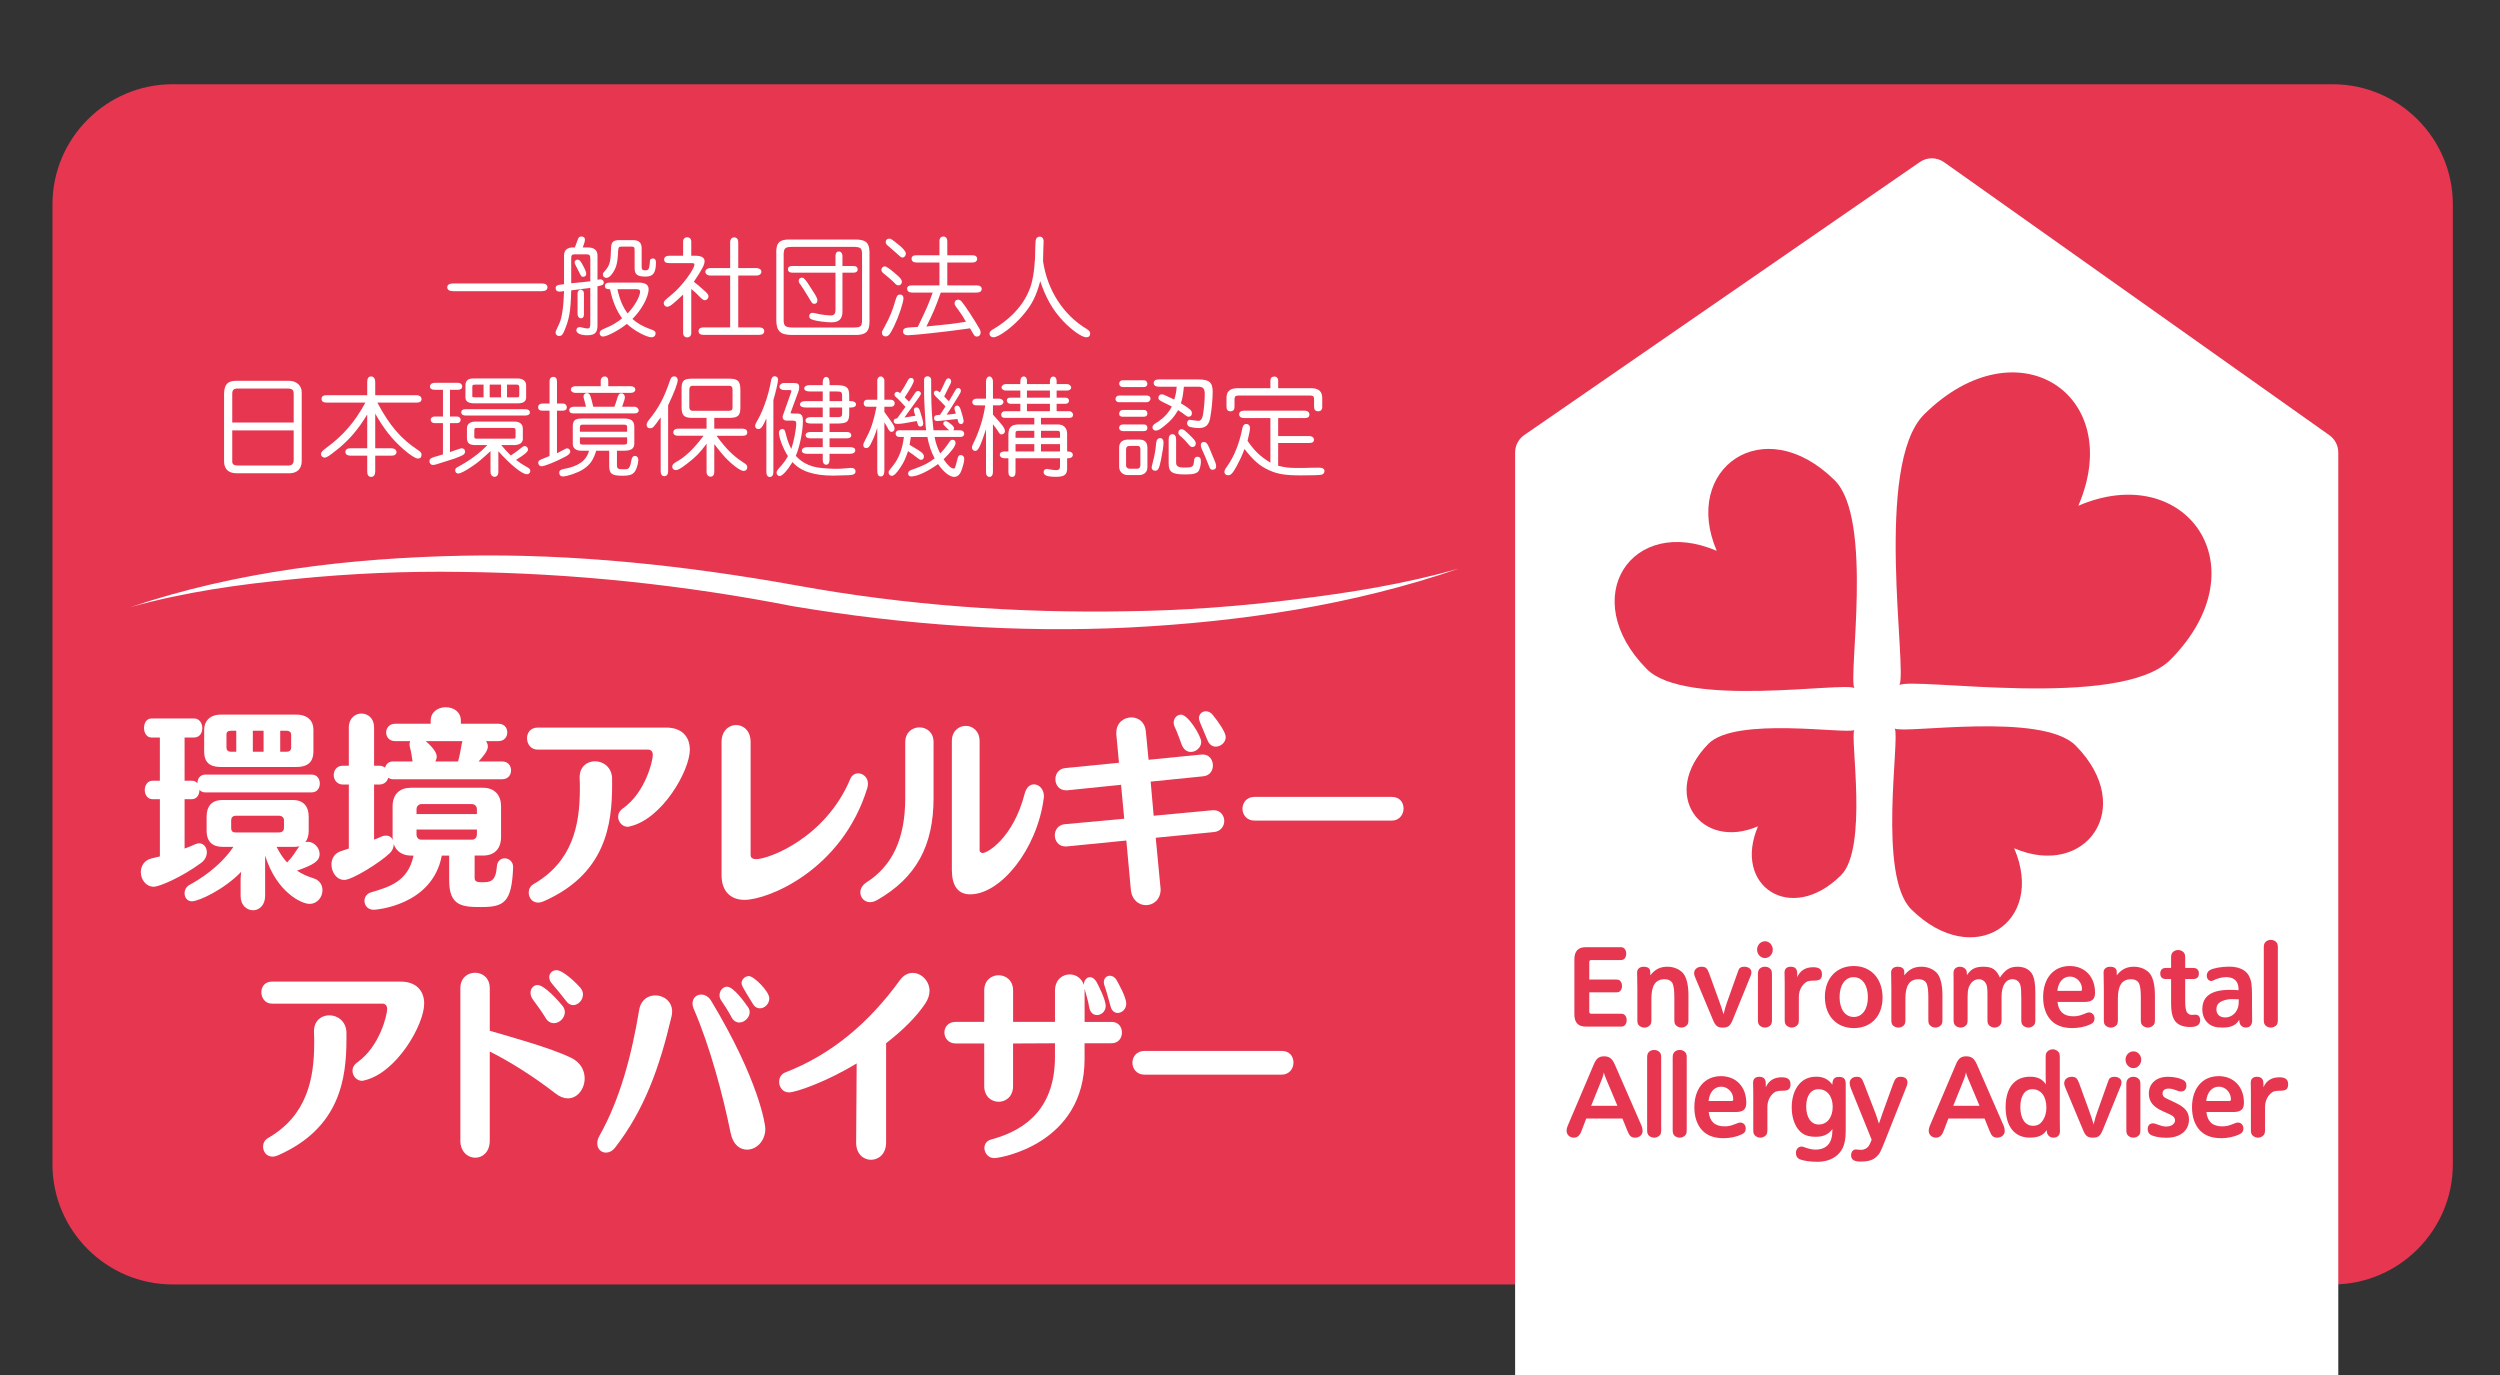 <?xml version="1.0" encoding="utf-8"?>
<!-- Generator: Adobe Illustrator 16.0.0, SVG Export Plug-In . SVG Version: 6.00 Build 0)  -->
<!DOCTYPE svg PUBLIC "-//W3C//DTD SVG 1.1//EN" "http://www.w3.org/Graphics/SVG/1.1/DTD/svg11.dtd">
<svg version="1.1" id="レイヤー_1" xmlns="http://www.w3.org/2000/svg" xmlns:xlink="http://www.w3.org/1999/xlink" x="0px"
	 y="0px" width="200px" height="110px" viewBox="0 0 200 110" enable-background="new 0 0 200 110" xml:space="preserve">
<rect x="0" y="0" width="200" height="110" fill="#333333" stroke="none"/>
<path fill="#E63650" d="M186.623,6.74c5.282,0,9.603,4.32,9.603,9.601v76.812c0,5.283-4.32,9.603-9.603,9.603H13.801
	c-5.283,0-9.603-4.319-9.603-9.603V16.34c0-5.281,4.32-9.601,9.603-9.601H186.623z"/>
<path fill="#FFFFFF" d="M186.349,34.816l-30.821-21.839c-0.586-0.414-1.356-0.417-1.941-0.013L121.94,34.804
	c-0.456,0.316-0.731,0.837-0.731,1.394v74.108c0,0.936,0.758,1.693,1.694,1.693h62.466c0.937,0,1.694-0.758,1.694-1.693V36.198
	C187.063,35.649,186.795,35.133,186.349,34.816z"/>
<g>
	<path fill="#FFFFFF" d="M16.424,63.393c-0.208,0-0.361-0.082-0.467-0.205c0,0.374-0.195,0.748-0.618,0.748h-0.572v3.949
		c0.284-0.103,0.572-0.218,0.83-0.337c0.119-0.05,0.225-0.086,0.331-0.086c0.377,0,0.619,0.337,0.619,0.714
		c0,0.301-0.136,0.625-0.466,0.863c-1.601,1.171-3.351,1.898-3.774,1.898c-0.648,0-1.042-0.592-1.042-1.171
		c0-0.473,0.271-0.966,0.89-1.102l0.635-0.151v-4.578H12.2c-0.407,0-0.619-0.374-0.619-0.728c0-0.374,0.212-0.748,0.619-0.748h0.589
		v-3.456h-0.665c-0.407,0-0.602-0.391-0.602-0.765c0-0.39,0.195-0.761,0.602-0.761h3.397c0.437,0,0.665,0.388,0.665,0.777
		c0,0.374-0.212,0.748-0.665,0.748h-0.754v3.456h0.572c0.195,0,0.347,0.069,0.453,0.205c0-0.357,0.211-0.697,0.632-0.697h8.514
		c0.437,0,0.648,0.356,0.648,0.714s-0.211,0.711-0.648,0.711H16.424z M19.249,70.346c0-0.086,0.013-0.308,0.043-0.596
		c-1.356,1.406-3.394,2.355-3.936,2.355c-0.381,0-0.589-0.305-0.589-0.642c0-0.255,0.119-0.526,0.407-0.678
		c0.708-0.391,2.368-1.376,3.5-3.037H17.8c-0.754,0-1.271-0.374-1.271-1.286v-1.122c0-0.813,0.377-1.339,1.271-1.339h5.629
		c0.86,0,1.267,0.525,1.267,1.339v1.139c0,0.356-0.093,0.678-0.271,0.896c0.073-0.017,0.136-0.032,0.208-0.032
		c0.483,0,0.936,0.476,0.936,0.966c0,0.575-0.453,0.866-1.809,1.339c0.39,0.271,0.83,0.46,1.313,0.612
		c0.513,0.152,0.725,0.559,0.725,0.966c0,0.526-0.394,1.085-1.042,1.085c-0.619,0-2.626-0.916-3.546-3.863v3.219
		c0,0.764-0.483,1.154-0.966,1.154c-0.5,0-0.996-0.391-0.996-1.154V70.346z M17.664,61.358c-1.135,0-1.33-0.628-1.33-1.236v-1.764
		c0-0.611,0.407-1.188,1.33-1.188h6.05c0.906,0,1.359,0.51,1.359,1.188v1.764c0,0.608-0.228,1.236-1.359,1.236H17.664z
		 M18.901,58.461h-0.424c-0.241,0-0.36,0.103-0.36,0.288v1.068c0,0.169,0.103,0.321,0.36,0.321h0.424V58.461z M22.718,65.612
		c0-0.169-0.119-0.354-0.423-0.354h-3.41c-0.285,0-0.391,0.168-0.391,0.354v0.612c0,0.238,0.06,0.373,0.391,0.373h3.41
		c0.304,0,0.423-0.155,0.423-0.373V65.612z M21.087,58.461h-0.86v1.678h0.86V58.461z M22.129,67.749
		c0.242,0.493,0.529,0.916,0.847,1.257c0.013-0.053,0.06-0.086,0.106-0.136c0.285-0.271,0.556-0.73,0.768-1.035
		c0.03-0.053,0.076-0.086,0.106-0.136c-0.119,0.033-0.271,0.05-0.424,0.05H22.129z M23.291,58.749c0-0.152-0.119-0.288-0.377-0.288
		h-0.497v1.678h0.497c0.271,0,0.377-0.136,0.377-0.321V58.749z"/>
	<path fill="#FFFFFF" d="M37.97,68.447v1.776c0,0.308,0.199,0.357,0.576,0.357c0.678,0,1.115-0.033,1.207-1.287
		c0.03-0.424,0.331-0.629,0.619-0.629c0.331,0,0.678,0.255,0.678,0.695c0,0.017,0,0.017,0,0.033
		c-0.106,2.798-0.725,3.172-2.55,3.172c-1.495,0-2.567-0.069-2.567-2.12v-1.998h-0.589c-0.754,4.016-5.295,4.336-5.448,4.336
		c-0.483,0-0.738-0.354-0.738-0.711c0-0.288,0.166-0.575,0.513-0.678c1.403-0.424,2.974-0.83,3.411-2.947h-0.225
		c-0.589,0-1.148-0.291-1.359-0.92c0,0.255-0.089,0.51-0.301,0.715c-0.83,0.797-3.033,2.153-3.651,2.153
		c-0.635,0-1.029-0.629-1.029-1.24c0-0.44,0.228-0.88,0.724-1.049l0.665-0.222v-5.12h-0.483c-0.466,0-0.725-0.387-0.725-0.761
		s0.242-0.744,0.725-0.744h0.483v-3.07c0-0.728,0.513-1.104,1.012-1.104c0.513,0,1.009,0.377,1.009,1.104v3.07h0.41
		c0.195,0,0.347,0.065,0.466,0.148c0.076-0.271,0.288-0.489,0.635-0.489h1.568c0-0.017-0.013-0.053-0.013-0.066
		c-0.046-0.324-0.106-0.764-0.182-1.002c-0.03-0.103-0.046-0.202-0.046-0.288c0-0.103,0.017-0.188,0.046-0.271h-1.207
		c-0.467,0-0.711-0.341-0.711-0.695c0-0.341,0.245-0.694,0.711-0.694h2.851v-0.238c0-0.73,0.605-1.085,1.208-1.085
		c0.605,0,1.207,0.354,1.207,1.085v0.238h3.003c0.483,0,0.711,0.337,0.711,0.694c0,0.337-0.229,0.695-0.711,0.695h-0.996
		c0.106,0.135,0.152,0.287,0.152,0.439c0,0.357-0.41,0.813-0.741,1.188h1.886c0.483,0,0.711,0.357,0.711,0.711
		c0,0.357-0.228,0.711-0.711,0.711h-8.736c-0.152,0-0.271-0.05-0.377-0.119c-0.076,0.291-0.318,0.543-0.725,0.543h-0.41v4.409
		c0.198-0.069,0.38-0.152,0.576-0.238c0.135-0.066,0.271-0.086,0.377-0.086c0.271,0,0.453,0.139,0.542,0.341
		c-0.013-0.086-0.013-0.169-0.013-0.255v-2.425c0-1.016,0.619-1.488,1.449-1.488h5.779c0.919,0,1.449,0.572,1.449,1.488v2.441
		c0,0.985-0.559,1.495-1.449,1.495H37.97z M38.152,64.732c0-0.205-0.152-0.406-0.407-0.406h-4.016c-0.241,0-0.407,0.185-0.407,0.406
		v0.391h4.83V64.732z M38.152,66.36h-4.83v0.39c0,0.271,0.166,0.424,0.377,0.424h4.059c0.198,0,0.394-0.136,0.394-0.424V66.36z
		 M34.064,59.292c0.618,0.542,0.873,0.949,0.873,1.236c0,0.136-0.043,0.271-0.119,0.391h1.826c0.135-0.493,0.225-0.982,0.301-1.442
		c0.017-0.066,0.03-0.136,0.046-0.185H34.064z"/>
	<path fill="#FFFFFF" d="M43.008,59.97c-0.546,0-0.847-0.457-0.847-0.917c0-0.423,0.271-0.846,0.847-0.846h10.307
		c1.177,0,1.872,0.678,1.872,1.763c0,1.677-2.22,5.593-4.846,6.152c-0.046,0.02-0.089,0.02-0.136,0.02
		c-0.407,0-0.754-0.377-0.754-0.801c0-0.234,0.106-0.473,0.394-0.678c1.792-1.271,2.381-3.797,2.381-4.271
		c0-0.254-0.149-0.423-0.36-0.423H43.008z M43.051,72.208c-0.483,0-0.754-0.407-0.754-0.797c0-0.271,0.122-0.522,0.377-0.679
		c3.139-1.796,3.715-4.746,3.715-7.61c0-0.288,0-0.593-0.017-0.884c0-0.017,0-0.029,0-0.065c0-0.848,0.605-1.271,1.224-1.271
		c0.662,0,1.356,0.473,1.373,1.389c0,0.169,0,0.324,0,0.493c0,3.186-0.513,7.135-5.478,9.321
		C43.322,72.175,43.187,72.208,43.051,72.208z"/>
	<path fill="#FFFFFF" d="M57.724,59.357c0-0.896,0.589-1.355,1.164-1.355c0.589,0,1.161,0.459,1.161,1.355v9.054
		c0,0.135,0.076,0.32,0.437,0.32c1.059,0,5.587-1.743,7.532-6.407c0.136-0.32,0.377-0.456,0.635-0.456c0.39,0,0.784,0.32,0.784,0.83
		c0,0.103-0.016,0.202-0.046,0.324c-2.008,6.576-7.939,8.967-9.837,8.967c-1.059,0-1.829-0.645-1.829-1.968V59.357z"/>
	<path fill="#FFFFFF" d="M72.42,59.374c0-0.794,0.576-1.185,1.131-1.185c0.575,0,1.134,0.391,1.134,1.185v4.459
		c0,3.813-1.376,6.391-4.545,8.189c-0.195,0.103-0.377,0.152-0.542,0.152c-0.453,0-0.771-0.374-0.771-0.78
		c0-0.288,0.152-0.576,0.483-0.798c2.067-1.319,3.109-3.476,3.109-6.764V59.374z M76.148,59.292c0-0.814,0.559-1.222,1.118-1.222
		c0.542,0,1.102,0.407,1.102,1.222v8.778c0,0.02,0.089,0.172,0.241,0.172c0.407,0,2.461-1.237,3.364-4.747
		c0.136-0.525,0.44-0.747,0.741-0.747c0.407,0,0.801,0.374,0.801,0.952c0,0.05,0,0.1-0.017,0.169
		c-0.529,4.068-3.44,7.678-5.885,7.678c-1.012,0-1.465-0.729-1.465-1.965V59.292z"/>
	<path fill="#FFFFFF" d="M92.458,67.021l0.377,3.949c0,0.069,0.017,0.119,0.017,0.169c0,0.834-0.588,1.273-1.177,1.273
		c-0.559,0-1.131-0.41-1.208-1.24l-0.36-3.93l-4.77,0.473c-0.03,0-0.076,0-0.106,0c-0.542,0-0.847-0.439-0.847-0.896
		c0-0.406,0.258-0.833,0.801-0.883l4.753-0.439l-0.254-2.713l-4.3,0.44c-0.033,0-0.076,0-0.106,0c-0.559,0-0.847-0.44-0.847-0.884
		c0-0.423,0.258-0.847,0.8-0.896l4.287-0.423l-0.212-2.256c0-0.053,0-0.103,0-0.152c0-0.797,0.602-1.221,1.208-1.221
		c0.542,0,1.072,0.354,1.148,1.085l0.225,2.306l4.257-0.423c0.03,0,0.06,0,0.089,0c0.513,0,0.8,0.439,0.8,0.879
		c0,0.407-0.242,0.814-0.787,0.867l-4.194,0.423l0.241,2.729l4.724-0.44c0.03,0,0.06,0,0.093,0c0.526,0,0.83,0.424,0.83,0.863
		c0,0.407-0.274,0.83-0.83,0.884L92.458,67.021z M95.267,60.155c-0.288,0-0.588-0.169-0.741-0.609
		c-0.166-0.443-0.36-1.002-0.542-1.376c-0.06-0.115-0.089-0.251-0.089-0.354c0-0.374,0.271-0.646,0.589-0.646
		c0.559,0,1.614,1.714,1.614,2.187C96.097,59.798,95.69,60.155,95.267,60.155z M97.258,59.731c-0.242,0-0.497-0.136-0.648-0.489
		c-0.648-1.528-0.695-1.631-0.695-1.78c0-0.34,0.258-0.562,0.559-0.562c0.182,0,0.377,0.086,0.542,0.287
		c0.5,0.612,1.042,1.409,1.042,1.779C98.059,59.391,97.665,59.731,97.258,59.731z"/>
	<path fill="#FFFFFF" d="M100.364,65.648c-0.635,0-0.966-0.476-0.966-0.949c0-0.476,0.331-0.949,0.966-0.949h10.972
		c0.648,0,0.949,0.457,0.949,0.93c0,0.477-0.331,0.969-0.949,0.969H100.364z"/>
	<path fill="#FFFFFF" d="M21.756,80.292c-0.546,0-0.847-0.456-0.847-0.916c0-0.424,0.271-0.847,0.847-0.847h10.307
		c1.178,0,1.872,0.678,1.872,1.763c0,1.677-2.219,5.594-4.846,6.152c-0.046,0.021-0.089,0.021-0.136,0.021
		c-0.407,0-0.754-0.378-0.754-0.801c0-0.235,0.106-0.474,0.39-0.679c1.796-1.27,2.385-3.797,2.385-4.27
		c0-0.255-0.149-0.424-0.361-0.424H21.756z M21.799,92.53c-0.483,0-0.754-0.406-0.754-0.797c0-0.271,0.123-0.522,0.377-0.678
		c3.139-1.796,3.714-4.747,3.714-7.611c0-0.288,0-0.592-0.017-0.883c0-0.017,0-0.03,0-0.066c0-0.847,0.605-1.271,1.224-1.271
		c0.661,0,1.356,0.474,1.373,1.39c0,0.169,0,0.324,0,0.493c0,3.185-0.513,7.135-5.478,9.321
		C22.073,92.498,21.935,92.53,21.799,92.53z"/>
	<path fill="#FFFFFF" d="M36.829,79.055c0-0.83,0.589-1.236,1.178-1.236c0.585,0,1.174,0.406,1.174,1.236v3.407
		c1.618,0.477,4.846,1.356,6.49,2.153c0.788,0.37,1.102,1.035,1.102,1.66c0,0.814-0.556,1.595-1.343,1.595
		c-0.301,0-0.648-0.119-1.009-0.407c-1.707-1.322-3.579-2.51-5.24-3.341v7.139c0,0.896-0.572,1.356-1.161,1.356
		c-0.589,0-1.191-0.477-1.191-1.356V79.055z M44.314,81.854c-0.241,0-0.5-0.122-0.681-0.443c-0.242-0.407-0.738-1.102-0.996-1.438
		c-0.136-0.188-0.195-0.374-0.195-0.546c0-0.354,0.241-0.625,0.559-0.625c0.572,0,1.72,1.319,2.008,1.677
		c0.119,0.152,0.178,0.32,0.178,0.493C45.188,81.427,44.768,81.854,44.314,81.854z M45.853,80.411c-0.195,0-0.407-0.103-0.572-0.341
		c-0.228-0.304-0.847-1.068-1.088-1.336c-0.182-0.188-0.254-0.394-0.254-0.562c0-0.321,0.254-0.559,0.589-0.559
		c0.513,0,1.568,1.019,1.915,1.422c0.136,0.172,0.195,0.357,0.195,0.529C46.637,80.004,46.259,80.411,45.853,80.411z"/>
	<path fill="#FFFFFF" d="M48.476,92.21c-0.377,0-0.695-0.291-0.695-0.731c0-0.185,0.046-0.406,0.182-0.625
		c1.644-2.934,2.563-6.407,3.169-10.056c0.136-0.81,0.708-1.167,1.296-1.167c0.665,0,1.343,0.473,1.343,1.29
		c0,0.115-0.014,0.234-0.043,0.37c-0.953,4.089-2.173,7.492-4.528,10.528C48.988,92.091,48.717,92.21,48.476,92.21z M58.452,90.648
		c-0.619-3.05-1.647-6.916-2.944-9.916c-0.076-0.169-0.106-0.321-0.106-0.457c0-0.439,0.318-0.711,0.695-0.711
		c0.271,0,0.589,0.148,0.8,0.506c3.817,6.341,4.33,9.9,4.33,10.221c0,1.02-0.738,1.681-1.462,1.681
		C59.189,91.972,58.647,91.581,58.452,90.648z M59.146,81.801c-0.242,0-0.483-0.136-0.635-0.44
		c-0.211-0.423-0.619-1.035-0.843-1.372c-0.076-0.119-0.106-0.238-0.106-0.374c0-0.357,0.271-0.679,0.602-0.679
		c0.513,0,1.389,1.221,1.66,1.611c0.106,0.136,0.152,0.288,0.152,0.424C59.977,81.41,59.553,81.801,59.146,81.801z M59.325,78.665
		c0-0.324,0.288-0.579,0.588-0.579c0.394,0,1.631,1.224,1.631,1.783c0,0.439-0.36,0.797-0.754,0.797
		c-0.212,0-0.424-0.103-0.572-0.374C59.341,78.887,59.325,78.784,59.325,78.665z"/>
	<path fill="#FFFFFF" d="M68.491,91.396l0.043-6.324c-2.415,1.475-4.872,2.321-5.415,2.321c-0.5,0-0.788-0.423-0.788-0.847
		c0-0.304,0.152-0.628,0.513-0.761c3.685-1.426,6.702-3.985,9.163-7.393c0.288-0.391,0.648-0.559,1.012-0.559
		c0.678,0,1.343,0.628,1.343,1.438c0,0.308-0.106,0.661-0.334,1.002c-0.695,1.052-1.809,2.153-3.139,3.186v7.936
		c0,0.929-0.602,1.389-1.207,1.389c-0.602,0-1.191-0.46-1.191-1.372V91.396z"/>
	<path fill="#FFFFFF" d="M86.766,83.461v1.257c0,6.777-6.702,7.932-7.231,7.932c-0.483,0-0.784-0.423-0.784-0.813
		c0-0.287,0.165-0.575,0.542-0.678c3.003-0.797,5.104-2.713,5.104-6.612v-1.085l-3.351,0.017v3.41c0,0.827-0.576,1.254-1.148,1.254
		c-0.588,0-1.161-0.427-1.161-1.254v-3.41h-2.279c-0.589,0-0.906-0.44-0.906-0.88c0-0.424,0.301-0.847,0.89-0.847h2.296V79.24
		c0-0.813,0.572-1.221,1.145-1.221c0.588,0,1.164,0.407,1.164,1.221v2.511h3.351v-2.494c0-0.863,0.585-1.304,1.174-1.304
		c0.483,0,0.966,0.288,1.135,0.848v-0.017c0-0.357,0.225-0.612,0.496-0.612c0.182,0,0.364,0.119,0.513,0.374
		c0.198,0.357,0.741,1.442,0.741,1.932c0,0.443-0.364,0.728-0.694,0.728c-0.288,0-0.559-0.186-0.635-0.658
		c-0.06-0.427-0.255-1.052-0.36-1.442v2.646h2.173c0.542,0,0.814,0.423,0.814,0.847c0,0.439-0.271,0.863-0.844,0.863H86.766z
		 M89.422,81.036c-0.241,0-0.483-0.152-0.575-0.522c-0.089-0.341-0.361-1.323-0.483-1.647c-0.03-0.103-0.06-0.201-0.06-0.287
		c0-0.321,0.228-0.523,0.483-0.523c0.182,0,0.394,0.1,0.529,0.338c0.182,0.305,0.784,1.39,0.784,1.898
		C90.1,80.732,89.753,81.036,89.422,81.036z"/>
	<path fill="#FFFFFF" d="M91.559,85.972c-0.635,0-0.966-0.477-0.966-0.949c0-0.477,0.331-0.949,0.966-0.949h10.971
		c0.648,0,0.949,0.456,0.949,0.929c0,0.477-0.33,0.97-0.949,0.97H91.559z"/>
</g>
<g>
	<g>
		<path fill-rule="evenodd" clip-rule="evenodd" fill="#E63650" d="M166.268,40.459c3.82-8.905-4.898-14.655-12.328-7.317
			c-4.075,4.029-1.319,20.5-1.991,21.664c1.111-0.671,17.67,2.038,21.702-2.044C181.003,45.305,174.821,36.782,166.268,40.459z"/>
	</g>
	<g>
		<path fill-rule="evenodd" clip-rule="evenodd" fill="#E63650" d="M137.341,44.069c-6.82-2.921-11.229,3.762-5.603,9.45
			c3.079,3.133,15.722,1.022,16.614,1.524c-0.522-0.853,1.555-13.54-1.584-16.626C141.053,32.783,134.52,37.52,137.341,44.069z"/>
	</g>
	<g>
		<path fill-rule="evenodd" clip-rule="evenodd" fill="#E63650" d="M166.059,59.652c-2.679-2.729-13.736-0.92-14.48-1.37
			c0.439,0.774-1.396,11.779,1.326,14.469c4.955,4.895,10.779,1.058,8.229-4.89C166.847,70.322,170.971,64.634,166.059,59.652z"/>
	</g>
	<g>
		<path fill-rule="evenodd" clip-rule="evenodd" fill="#E63650" d="M140.643,66.102c-2.055,4.793,2.636,7.883,6.622,3.934
			c2.209-2.153,0.728-11.021,1.081-11.634c-0.602,0.354-9.503-1.101-11.666,1.096C132.733,63.502,136.058,68.08,140.643,66.102z"/>
	</g>
</g>
<g>
	<path fill="#FFFFFF" d="M43.335,22.676c0.298,0,0.463,0.111,0.463,0.306c0,0.203-0.159,0.312-0.463,0.312h-7.079
		c-0.304,0-0.477-0.109-0.477-0.312c0-0.195,0.172-0.306,0.477-0.306H43.335z"/>
	<path fill="#FFFFFF" d="M45.697,23.229c-0.046,1.737-0.152,2.288-0.562,3.263c-0.119,0.288-0.225,0.389-0.403,0.389
		c-0.166,0-0.285-0.117-0.285-0.279c0-0.084,0-0.084,0.298-0.72c0.211-0.441,0.351-1.442,0.377-2.595
		c-0.146,0.026-0.278,0.043-0.371,0.043c-0.185,0-0.297-0.093-0.297-0.263c0-0.228,0.086-0.271,0.668-0.331v-2.162
		c-0.026-0.508,0.172-0.736,0.635-0.779h0.231c0.099-0.271,0.185-0.509,0.231-0.619c0.066-0.204,0.125-0.255,0.311-0.255
		c0.159,0,0.265,0.093,0.265,0.247c0,0.136-0.053,0.304-0.172,0.627h0.357c0.556-0.008,0.827,0.211,0.82,0.686v1.899
		c0.119-0.025,0.179-0.035,0.231-0.035c0.152,0,0.271,0.111,0.271,0.246c0,0.179-0.086,0.23-0.503,0.314v3.136
		c0,0.577-0.218,0.779-0.82,0.779c-0.536,0-0.873-0.16-0.873-0.407c0-0.136,0.119-0.245,0.251-0.245c0.08,0,0.172,0.017,0.285,0.051
		c0.132,0.033,0.258,0.058,0.364,0.058c0.179,0,0.218-0.084,0.218-0.448v-2.796L45.697,23.229z M45.697,22.66
		c0.966-0.092,0.992-0.092,1.528-0.16v-1.798c-0.006-0.28-0.053-0.339-0.265-0.355h-1.032c-0.192,0.025-0.231,0.068-0.231,0.339
		V22.66z M46.563,21.1c0.245,0.442,0.338,0.662,0.338,0.806c0,0.135-0.1,0.238-0.238,0.238c-0.152,0-0.159-0.018-0.384-0.466
		c-0.298-0.585-0.298-0.585-0.311-0.678c-0.006-0.119,0.106-0.23,0.225-0.23C46.326,20.77,46.418,20.846,46.563,21.1z
		 M46.207,23.449c0-0.154,0.112-0.28,0.258-0.28c0.132,0,0.251,0.136,0.251,0.28v1.704c0,0.195-0.086,0.312-0.225,0.312
		c-0.166,0-0.285-0.136-0.285-0.337V23.449z M51.089,22.608c0.536,0,0.8,0.17,0.8,0.526c0,0.627-0.576,1.679-1.296,2.382
		c0.331,0.306,0.847,0.61,1.363,0.789c0.403,0.136,0.489,0.195,0.489,0.373c0,0.178-0.132,0.306-0.317,0.306
		c-0.423,0-1.436-0.551-1.978-1.077c-0.582,0.483-1.588,1.017-1.905,1.017c-0.166,0-0.271-0.103-0.271-0.263
		c0-0.187,0.106-0.271,0.529-0.44c0.41-0.162,0.867-0.425,1.264-0.756c-0.45-0.609-0.768-1.381-0.966-2.331h-0.099
		c-0.205,0-0.311-0.084-0.311-0.254c0-0.186,0.132-0.271,0.403-0.271H51.089z M50.632,19.21c0.483,0,0.701,0.203,0.701,0.662v1.449
		c0,0.238,0.06,0.306,0.291,0.306c0.245,0,0.304-0.094,0.351-0.491c0.02-0.331,0.02-0.331,0.053-0.374
		c0.04-0.051,0.112-0.084,0.191-0.084c0.179,0,0.258,0.101,0.258,0.304c0,0.84-0.218,1.145-0.82,1.145
		c-0.675,0-0.887-0.16-0.887-0.67v-1.373c0-0.296-0.026-0.347-0.225-0.355h-0.84c-0.231,0.017-0.245,0.033-0.271,0.653
		c-0.04,0.694-0.152,1.075-0.43,1.474c-0.185,0.271-0.331,0.374-0.503,0.374c-0.152,0-0.271-0.119-0.271-0.263
		c0-0.093,0.026-0.144,0.132-0.255c0.41-0.466,0.489-0.721,0.516-1.755c0.007-0.551,0.132-0.719,0.569-0.746H50.632z M49.395,23.134
		c0.172,0.814,0.43,1.424,0.814,1.942c0.542-0.561,0.999-1.356,0.999-1.755c0-0.127-0.093-0.187-0.298-0.187H49.395z"/>
	<path fill="#FFFFFF" d="M54.648,19.329c0-0.212,0.132-0.348,0.317-0.348c0.212,0,0.337,0.136,0.337,0.348v1.128h0.311
		c0.503,0,0.754,0.152,0.754,0.44c0,0.279-0.198,0.661-0.86,1.644c0.265,0.204,0.265,0.204,0.721,0.602
		c0.371,0.323,0.45,0.423,0.45,0.569c0,0.16-0.132,0.304-0.284,0.304c-0.106,0-0.199-0.06-0.344-0.204
		c-0.324-0.331-0.423-0.423-0.748-0.694v3.518c0,0.22-0.125,0.355-0.337,0.355c-0.185,0-0.317-0.144-0.317-0.355v-3.07
		c-0.827,0.789-1.072,0.976-1.284,0.976c-0.132,0-0.265-0.136-0.265-0.271c0-0.17,0.027-0.203,0.688-0.746
		c0.734-0.602,1.767-1.983,1.767-2.365c0-0.084-0.046-0.111-0.271-0.111h-1.72c-0.304,0-0.43-0.084-0.43-0.288
		c0-0.195,0.152-0.304,0.43-0.304h1.085V19.329z M58.412,22.041h-1.601c-0.218,0-0.384-0.127-0.384-0.304
		c0-0.162,0.172-0.29,0.384-0.29h1.601v-2.059c0-0.238,0.125-0.399,0.317-0.399c0.212,0,0.331,0.144,0.331,0.399v2.059h1.475
		c0.211,0,0.377,0.127,0.377,0.29c0,0.177-0.166,0.304-0.377,0.304h-1.475v4.153h1.693c0.238,0,0.384,0.11,0.384,0.297
		c0,0.194-0.139,0.296-0.384,0.296h-4.485c-0.245,0-0.384-0.103-0.384-0.296c0-0.187,0.146-0.297,0.384-0.297h2.144V22.041z"/>
	<path fill="#FFFFFF" d="M62.104,20.083c0.013-0.678,0.284-0.923,1.032-0.923h5.279c0.84,0,1.131,0.245,1.145,1.007v5.56
		c0,0.756-0.251,1.036-0.973,1.068h-5.292c-0.874-0.016-1.178-0.312-1.191-1.169V20.083z M62.692,25.508
		c-0.007,0.559,0.092,0.67,0.675,0.694h4.915c0.602-0.008,0.682-0.084,0.682-0.66V20.43c0-0.567-0.066-0.643-0.576-0.678h-5.067
		c-0.509,0.008-0.615,0.111-0.628,0.577V25.508z M66.84,20.457c0-0.212,0.099-0.339,0.271-0.339c0.159,0,0.285,0.152,0.285,0.339
		v0.822h0.886c0.212,0,0.331,0.101,0.331,0.279c0,0.161-0.119,0.255-0.318,0.255h-0.899v3.119c0,0.584-0.278,0.855-0.88,0.855
		c-0.397,0-1.085-0.084-1.409-0.177c-0.278-0.076-0.371-0.154-0.371-0.306c0-0.16,0.099-0.279,0.258-0.279
		c0.066,0,0.066,0,0.615,0.119c0.211,0.041,0.661,0.092,0.847,0.092c0.278,0,0.384-0.119,0.384-0.483v-2.94h-3.467
		c-0.211,0-0.337-0.094-0.337-0.271c0-0.179,0.113-0.263,0.337-0.263h3.467V20.457z M64.611,22.635
		c0.112,0.161,0.463,0.711,0.582,0.907c0.152,0.254,0.199,0.374,0.199,0.509c0,0.152-0.093,0.253-0.238,0.253
		c-0.159,0-0.172-0.008-0.509-0.584c-0.278-0.458-0.542-0.865-0.602-0.941c-0.119-0.152-0.146-0.22-0.146-0.314
		c0-0.144,0.112-0.255,0.258-0.255C64.28,22.21,64.366,22.296,64.611,22.635z"/>
	<path fill="#FFFFFF" d="M71.689,21.938c0.364,0.314,0.463,0.45,0.463,0.612c0,0.152-0.119,0.279-0.271,0.279
		c-0.106,0-0.205-0.051-0.377-0.247c-0.105-0.111-0.351-0.331-0.562-0.499c-0.397-0.314-0.43-0.348-0.43-0.501
		c0-0.144,0.119-0.271,0.258-0.271C70.915,21.312,71.173,21.491,71.689,21.938z M72.278,23.855c0,0.339-0.371,1.449-0.741,2.221
		c-0.344,0.695-0.463,0.838-0.688,0.838c-0.185,0-0.291-0.111-0.291-0.314c0-0.084,0-0.084,0.238-0.516
		c0.417-0.772,0.595-1.212,0.847-2.085c0.106-0.347,0.172-0.434,0.351-0.434S72.278,23.677,72.278,23.855z M71.927,19.608
		c0.351,0.288,0.542,0.526,0.542,0.678c0,0.179-0.119,0.314-0.271,0.314c-0.106,0-0.106,0-0.542-0.398
		c-0.139-0.127-0.298-0.271-0.483-0.423c-0.258-0.204-0.317-0.281-0.317-0.407c0-0.17,0.112-0.281,0.278-0.281
		C71.279,19.091,71.279,19.091,71.927,19.608z M77.213,26.321c-1.482,0.212-4.128,0.5-4.584,0.5c-0.245,0-0.384-0.109-0.384-0.304
		c0-0.187,0.105-0.271,0.344-0.304c0.066-0.01,0.371-0.035,0.833-0.06c0.794-1.646,0.847-1.798,1.191-2.747h-1.627
		c-0.271,0-0.417-0.111-0.417-0.304c0-0.187,0.119-0.271,0.417-0.271h2.17V21h-1.839c-0.245,0-0.391-0.111-0.391-0.298
		c0-0.185,0.119-0.28,0.364-0.28h1.866v-1.118c0-0.255,0.119-0.382,0.317-0.382c0.192,0,0.311,0.144,0.311,0.382v1.118h2.024
		c0.238,0,0.364,0.103,0.364,0.288c0,0.179-0.146,0.29-0.364,0.29h-2.024v1.831h2.342c0.258,0,0.41,0.101,0.41,0.28
		c0,0.195-0.139,0.296-0.41,0.296h-2.864c-0.41,1.169-0.635,1.687-1.151,2.712c1.661-0.161,2.11-0.212,2.852-0.331l0.317-0.051
		c-0.179-0.279-0.185-0.296-0.225-0.372c-0.113-0.179-0.205-0.322-0.285-0.423c-0.007-0.018-0.112-0.17-0.278-0.382
		c-0.093-0.136-0.126-0.22-0.126-0.296c0-0.162,0.113-0.289,0.265-0.289c0.225,0,0.285,0.069,0.979,1.111
		c0.172,0.263,0.595,0.933,0.714,1.153c0.099,0.168,0.125,0.263,0.125,0.382c0,0.177-0.125,0.304-0.297,0.304
		c-0.152,0-0.199-0.051-0.391-0.39c-0.046-0.084-0.092-0.161-0.159-0.271L77.213,26.321z"/>
	<path fill="#FFFFFF" d="M81.89,25.152c-0.754,0.915-1.958,1.831-2.415,1.831c-0.185,0-0.311-0.111-0.311-0.288
		c0-0.136,0.066-0.23,0.271-0.347c1.581-0.925,2.653-2.18,3.076-3.629c0.218-0.847,0.311-1.763,0.311-2.95
		c0.013-0.432,0.026-0.567,0.073-0.668c0.04-0.103,0.166-0.17,0.284-0.17c0.186,0,0.311,0.144,0.311,0.374
		c0,0.025-0.006,0.245-0.02,0.551c-0.014,0.448-0.02,0.797-0.027,1.034c0.344,2.33,1.621,4.305,3.5,5.433
		c0.205,0.127,0.271,0.22,0.271,0.374c0,0.177-0.119,0.288-0.311,0.288c-0.351,0-1.171-0.577-1.859-1.305
		c-0.833-0.892-1.363-1.814-1.826-3.187C82.902,23.668,82.572,24.338,81.89,25.152z"/>
	<path fill="#FFFFFF" d="M17.925,31.488c0.02-0.744,0.291-1.025,0.986-1.025h4.227c0.596,0.01,1.019,0.407,0.999,0.949v5.493
		c-0.006,0.593-0.357,0.941-0.953,0.958h-4.273c-0.648-0.017-0.979-0.337-0.986-0.958V31.488z M23.496,33.804V31.54
		c0-0.339-0.099-0.44-0.45-0.458h-4.029c-0.311,0-0.43,0.111-0.437,0.399v2.324H23.496z M18.58,34.43v2.493
		c0,0.22,0.132,0.312,0.463,0.321h4.002c0.297,0,0.423-0.118,0.45-0.389V34.43H18.58z"/>
	<path fill="#FFFFFF" d="M33.3,31.616c0.265,0,0.423,0.127,0.423,0.314s-0.139,0.279-0.404,0.279H30.19
		c0.953,1.806,1.885,2.899,3.229,3.781c0.245,0.16,0.304,0.245,0.304,0.398c0,0.187-0.106,0.296-0.291,0.296
		c-0.192,0-0.615-0.271-1.171-0.754c-0.906-0.797-1.542-1.603-2.243-2.84v2.772h1.283c0.245,0,0.417,0.119,0.417,0.306
		c0,0.186-0.146,0.288-0.417,0.288h-1.283v1.262c0,0.271-0.113,0.433-0.324,0.433c-0.218,0-0.317-0.154-0.317-0.433v-1.262h-1.31
		c-0.285,0-0.437-0.111-0.437-0.306s0.146-0.288,0.437-0.288h1.31v-2.704c-0.702,1.169-1.416,2.009-2.349,2.764
		c-0.728,0.583-0.887,0.686-1.059,0.686c-0.159,0-0.291-0.119-0.291-0.279c0-0.144,0.099-0.255,0.39-0.475
		c1.37-0.993,2.315-2.085,3.163-3.646h-3.083c-0.291,0-0.423-0.092-0.423-0.296c0-0.203,0.125-0.297,0.423-0.297h3.229v-1.05
		c0-0.306,0.099-0.45,0.317-0.45c0.198,0,0.324,0.17,0.324,0.45v1.05H33.3z"/>
	<path fill="#FFFFFF" d="M35.437,33.853h-0.662c-0.185,0-0.317-0.109-0.317-0.271c0-0.161,0.125-0.261,0.317-0.261h0.662v-2.137
		h-0.662c-0.238,0-0.377-0.092-0.377-0.263c0-0.177,0.152-0.296,0.377-0.296h1.866c0.198,0,0.337,0.127,0.337,0.296
		c0,0.16-0.132,0.263-0.337,0.263h-0.642v2.137h0.556c0.178,0,0.297,0.109,0.297,0.261c0,0.162-0.119,0.271-0.297,0.271h-0.556
		v2.315l0.377-0.135c0.503-0.17,0.503-0.17,0.582-0.17c0.132,0,0.251,0.119,0.251,0.263c0,0.161-0.099,0.263-0.371,0.372
		c-0.423,0.179-0.423,0.179-1.35,0.466c-0.681,0.22-0.701,0.23-0.866,0.23c-0.152,0-0.265-0.127-0.265-0.297
		c0-0.119,0.06-0.212,0.178-0.263c0.113-0.05,0.113-0.05,0.867-0.271l0.033-0.008V33.853z M40.967,36.37
		c0.371-0.253,0.529-0.372,0.708-0.524c0.139-0.119,0.225-0.162,0.304-0.162c0.139,0,0.265,0.136,0.265,0.279
		c0,0.17-0.278,0.407-0.959,0.824c0.291,0.229,0.516,0.38,0.708,0.483c0.364,0.195,0.43,0.255,0.43,0.407
		c0,0.144-0.119,0.263-0.271,0.263c-0.384,0-1.33-0.772-2.283-1.841v1.67c0,0.228-0.119,0.374-0.304,0.374
		c-0.185,0-0.324-0.154-0.324-0.374v-1.679c-0.754,0.696-0.966,0.873-1.389,1.163c-0.608,0.423-1.005,0.627-1.204,0.627
		c-0.139,0-0.231-0.103-0.231-0.255c0-0.127,0.046-0.187,0.245-0.288c0.973-0.534,1.72-1.085,2.322-1.73H37.97
		c-0.437-0.017-0.615-0.177-0.615-0.567v-0.754c-0.013-0.331,0.225-0.542,0.615-0.559h3.215c0.403,0.008,0.635,0.202,0.642,0.559
		v0.754c0.026,0.348-0.192,0.534-0.642,0.567h-1.085c0.337,0.398,0.496,0.569,0.767,0.832L40.967,36.37z M42.006,32.735
		c0.245,0,0.383,0.092,0.383,0.263c0,0.161-0.139,0.245-0.383,0.245h-4.77c-0.205,0-0.337-0.101-0.337-0.263
		c0-0.152,0.126-0.245,0.337-0.245H42.006z M41.423,30.277c0.417,0.008,0.668,0.212,0.668,0.542v0.982
		c-0.007,0.314-0.218,0.466-0.668,0.466h-3.513c-0.457-0.008-0.675-0.168-0.675-0.466V30.82c0.013-0.39,0.218-0.552,0.675-0.542
		H41.423z M38.685,30.769H38.05c-0.232,0-0.271,0.033-0.265,0.212v0.653c0,0.092,0.006,0.125,0.033,0.136
		c0.027,0.008,0.093,0.016,0.232,0.016h0.635V30.769z M37.944,34.964c0.013,0.109,0.04,0.127,0.198,0.127h2.865
		c0.211,0,0.218,0,0.238-0.127v-0.55c-0.007-0.144-0.053-0.179-0.238-0.179h-2.865c-0.159,0-0.198,0.035-0.198,0.179V34.964z
		 M40.081,31.786v-1.017h-0.906v1.017H40.081z M41.311,31.786c0.198,0,0.218-0.016,0.231-0.162V30.98
		c-0.013-0.17-0.053-0.212-0.231-0.212h-0.748v1.017H41.311z"/>
	<path fill="#FFFFFF" d="M43.964,32.854h-0.582c-0.225,0-0.331-0.095-0.331-0.29c0-0.169,0.126-0.28,0.331-0.28h0.582v-1.796
		c0-0.204,0.119-0.339,0.304-0.339c0.179,0,0.291,0.127,0.291,0.347v1.788h0.536c0.112,0,0.251,0.144,0.251,0.288
		c0,0.187-0.113,0.281-0.331,0.281h-0.457v3.407c0.152-0.076,0.285-0.144,0.331-0.17c0.39-0.211,0.403-0.22,0.496-0.22
		c0.132,0,0.238,0.127,0.238,0.254c0,0.136-0.119,0.263-0.404,0.415c-0.807,0.423-1.66,0.763-1.898,0.763
		c-0.146,0-0.265-0.136-0.265-0.288c0-0.103,0.066-0.179,0.205-0.247c0.04-0.017,0.04-0.017,0.371-0.152
		c0.119-0.042,0.152-0.06,0.331-0.136V32.854z M46.511,36.058c-0.437,0-0.681-0.195-0.688-0.534v-1.432
		c0.007-0.45,0.179-0.602,0.688-0.61h3.407c0.562,0,0.8,0.169,0.827,0.61v1.432c-0.013,0.374-0.278,0.534-0.827,0.534h-0.562v1.118
		c0,0.314,0.066,0.366,0.49,0.366c0.317,0,0.39-0.017,0.469-0.111c0.073-0.084,0.146-0.296,0.179-0.526
		c0.046-0.313,0.132-0.432,0.305-0.432c0.152,0,0.265,0.127,0.265,0.305c0,0.23-0.08,0.561-0.192,0.797
		c-0.179,0.374-0.423,0.483-1.085,0.483c-0.847,0-1.052-0.152-1.052-0.813v-1.186h-1.039c-0.238,0.771-0.502,1.136-1.078,1.508
		c-0.404,0.255-1.25,0.551-1.594,0.551c-0.179,0-0.285-0.119-0.285-0.296c0-0.179,0.099-0.255,0.404-0.314
		c1.145-0.203,1.779-0.678,1.978-1.449H46.511z M46.881,32.54c-0.046-0.161-0.066-0.271-0.08-0.314l-0.079-0.296
		c-0.026-0.076-0.04-0.152-0.04-0.22c0-0.136,0.119-0.263,0.265-0.263c0.139,0,0.231,0.076,0.291,0.247
		c0.027,0.066,0.106,0.364,0.225,0.847h1.687c0.112-0.304,0.166-0.432,0.205-0.594c0.099-0.372,0.185-0.483,0.357-0.483
		c0.152,0,0.278,0.136,0.278,0.306c0,0.125-0.04,0.271-0.218,0.771h0.999c0.172,0,0.324,0.144,0.324,0.304
		c0,0.136-0.132,0.23-0.324,0.23h-4.915c-0.199,0-0.318-0.103-0.318-0.271c0-0.144,0.159-0.263,0.318-0.263H46.881z M48.059,30.473
		c0-0.205,0.132-0.357,0.324-0.357c0.166,0,0.278,0.136,0.278,0.357v0.423h1.8c0.211,0,0.364,0.109,0.364,0.271
		c0,0.152-0.152,0.263-0.364,0.263h-4.439c-0.192,0-0.351-0.119-0.351-0.254c0-0.17,0.139-0.28,0.351-0.28h2.037V30.473z
		 M50.169,34.541v-0.357c0-0.161-0.04-0.204-0.245-0.212H46.59c-0.139,0.008-0.199,0.068-0.199,0.212v0.357H50.169z M46.392,34.989
		v0.391c0,0.144,0.033,0.177,0.199,0.187h3.334c0.205-0.01,0.245-0.043,0.245-0.187v-0.391H46.392z"/>
	<path fill="#FFFFFF" d="M52.855,33.387c-0.576,0.824-0.635,0.874-0.854,0.874c-0.165,0-0.271-0.101-0.271-0.271
		c0-0.117,0.046-0.22,0.185-0.397c0.788-0.967,1.204-1.755,1.681-3.146c0.079-0.255,0.178-0.339,0.344-0.339
		s0.278,0.127,0.278,0.296c0,0.254-0.271,0.976-0.768,2.018v5.289c0,0.247-0.112,0.382-0.304,0.382
		c-0.179,0-0.291-0.144-0.291-0.382V33.387z M59.424,34.295c0.231,0,0.357,0.119,0.357,0.304c0,0.179-0.119,0.263-0.357,0.263H57.32
		c0.768,1.044,1.277,1.56,2.104,2.11c0.317,0.195,0.357,0.247,0.357,0.417c0,0.177-0.112,0.288-0.291,0.288
		c-0.258,0-0.913-0.483-1.515-1.128c-0.186-0.195-0.457-0.534-0.833-1.017v2.221c0,0.236-0.106,0.38-0.292,0.38
		c-0.191,0-0.324-0.144-0.324-0.364v-2.271c-0.523,0.711-0.847,1.05-1.555,1.592c-0.516,0.399-0.728,0.518-0.913,0.518
		c-0.159,0-0.278-0.111-0.278-0.271c0-0.144,0.073-0.238,0.284-0.366c0.741-0.389,1.462-1.085,2.216-2.11h-2.051
		c-0.231,0-0.364-0.101-0.364-0.271c0-0.177,0.152-0.296,0.364-0.296h2.296V33.43h-1.224c-0.589-0.017-0.768-0.211-0.774-0.847
		v-1.366c-0.02-0.728,0.125-0.906,0.774-0.923h3.103c0.648,0.017,0.827,0.22,0.827,0.923v1.366c0,0.651-0.172,0.83-0.827,0.847
		h-1.263v0.865H59.424z M58.333,32.862c0.205-0.008,0.278-0.084,0.271-0.297v-1.348c0-0.261-0.066-0.347-0.271-0.355h-2.95
		c-0.172,0.018-0.238,0.119-0.238,0.355v1.348c0,0.187,0.086,0.297,0.238,0.297H58.333z"/>
	<path fill="#FFFFFF" d="M61.872,37.786c0,0.23-0.119,0.374-0.285,0.374c-0.172,0-0.278-0.152-0.278-0.374v-4.313
		c-0.291,0.67-0.437,0.855-0.642,0.855c-0.139,0-0.258-0.109-0.258-0.253c0-0.086,0.046-0.211,0.205-0.475
		c0.456-0.797,0.879-2.042,1.058-3.094c0.046-0.288,0.132-0.407,0.311-0.407c0.152,0,0.265,0.119,0.265,0.271
		c0,0.187-0.225,1.153-0.377,1.636V37.786z M63.751,33.083c0.37,0,0.482,0.144,0.482,0.61c0,0.797-0.271,2.119-0.569,2.772
		c0.218,0.246,0.43,0.415,0.708,0.575c0.437,0.238,0.807,0.349,1.416,0.407c0.318,0.035,0.781,0.059,1.079,0.059
		c0.218,0,0.397-0.008,0.576-0.024c0.297-0.027,0.569-0.051,0.628-0.051c0.245,0,0.37,0.094,0.37,0.279
		c0,0.103-0.04,0.179-0.119,0.222c-0.066,0.042-0.232,0.076-0.43,0.084c-0.053,0.008-1.158,0.033-1.237,0.033
		c-1.561,0-2.62-0.355-3.255-1.085c-0.403,0.67-0.82,1.12-1.025,1.12c-0.132,0-0.251-0.119-0.251-0.255
		c0-0.111,0.046-0.204,0.198-0.374c0.304-0.329,0.542-0.643,0.714-0.966c-0.357-0.526-0.721-1.457-0.721-1.864
		c0-0.179,0.113-0.306,0.265-0.306c0.073,0,0.146,0.035,0.179,0.086c0.04,0.066,0.04,0.066,0.186,0.6
		c0.053,0.23,0.205,0.61,0.357,0.908c0.192-0.542,0.397-1.578,0.397-2.034c0-0.179-0.066-0.23-0.298-0.23h-0.489
		c-0.179,0-0.304-0.118-0.304-0.288c0-0.041,0.006-0.068,0.013-0.092l0.668-1.891c0.02-0.051,0.026-0.084,0.026-0.093
		c0-0.035-0.06-0.078-0.119-0.078h-0.463c-0.218,0-0.377-0.117-0.377-0.279c0-0.144,0.172-0.288,0.357-0.288h0.781
		c0.331,0,0.443,0.084,0.443,0.339c0,0.101-0.026,0.22-0.06,0.331l-0.609,1.652c-0.013,0.017-0.02,0.043-0.02,0.068
		c0,0.043,0.04,0.051,0.152,0.051H63.751z M65.821,31.319h-1.045c-0.265,0-0.437-0.092-0.437-0.246c0-0.161,0.172-0.263,0.437-0.263
		h1.045v-0.261c0-0.222,0.119-0.398,0.271-0.398c0.159,0,0.271,0.168,0.271,0.398v0.261h0.589c0.787,0.018,0.986,0.187,0.986,0.832
		v0.448h0.159c0.218,0,0.384,0.111,0.384,0.263c0,0.154-0.146,0.247-0.384,0.247h-0.159v0.44c0,0.678-0.139,0.813-0.827,0.84h-0.748
		v0.678h1.396c0.198,0,0.344,0.101,0.344,0.263c0,0.152-0.125,0.245-0.344,0.245h-1.396v0.705h1.627c0.285,0,0.43,0.084,0.43,0.253
		c0,0.179-0.159,0.281-0.43,0.281h-1.627v0.483c0,0.245-0.099,0.389-0.258,0.389c-0.179,0-0.285-0.136-0.285-0.389v-0.483h-1.217
		c-0.304,0-0.457-0.086-0.457-0.255c0-0.17,0.179-0.279,0.457-0.279h1.217v-0.705h-0.986c-0.258,0-0.383-0.093-0.383-0.263
		c0-0.152,0.152-0.245,0.383-0.245h0.986V33.88h-0.979c-0.265,0-0.397-0.076-0.397-0.238c0-0.161,0.152-0.271,0.397-0.271h0.979
		V32.6h-1.376c-0.271,0-0.443-0.093-0.443-0.247c0-0.168,0.159-0.263,0.443-0.263h1.376V31.319z M67.369,32.09v-0.416
		c0-0.296-0.053-0.347-0.377-0.355h-0.628v0.771H67.369z M67.105,33.37c0.211-0.017,0.271-0.092,0.264-0.304V32.6h-1.005v0.771
		H67.105z"/>
	<path fill="#FFFFFF" d="M70.181,30.446c0-0.187,0.119-0.331,0.278-0.331c0.152,0,0.291,0.152,0.291,0.331v1.535h0.536
		c0.166,0,0.291,0.119,0.291,0.28c0,0.168-0.112,0.279-0.291,0.279H70.75v0.415c0.767,1.06,0.813,1.136,0.813,1.356
		c0,0.135-0.099,0.238-0.238,0.238c-0.086,0-0.146-0.043-0.231-0.162c-0.013-0.033-0.013-0.033-0.165-0.304
		c-0.06-0.103-0.08-0.136-0.179-0.298v3.84c0,0.331-0.093,0.491-0.291,0.491c-0.192,0-0.278-0.152-0.278-0.491v-3.398
		c-0.159,0.526-0.265,0.779-0.51,1.272c-0.132,0.271-0.218,0.347-0.377,0.347c-0.132,0-0.231-0.094-0.231-0.212
		c0-0.144,0-0.144,0.285-0.696c0.344-0.635,0.562-1.338,0.774-2.398h-0.748c-0.179,0-0.278-0.111-0.278-0.288
		c0-0.152,0.112-0.271,0.245-0.271h0.84V30.446z M74.766,34.956c0.092,0.491,0.245,0.923,0.45,1.322
		c0.278-0.288,0.371-0.407,0.542-0.644c0.304-0.45,0.304-0.45,0.45-0.45s0.238,0.101,0.238,0.263c0,0.229-0.331,0.678-0.959,1.297
		c0.338,0.491,0.602,0.738,0.801,0.738c0.112,0,0.112,0,0.317-0.789c0.053-0.22,0.112-0.288,0.258-0.288
		c0.159,0,0.278,0.127,0.278,0.306c0,0.22-0.113,0.644-0.251,0.991c-0.113,0.288-0.324,0.45-0.556,0.45
		c-0.364,0-0.86-0.398-1.29-1.025c-0.833,0.601-1.674,0.991-2.15,0.991c-0.146,0-0.245-0.092-0.245-0.236
		c0-0.068,0.033-0.144,0.093-0.195c0.086-0.068,0.086-0.068,0.608-0.254c0.609-0.229,0.939-0.399,1.422-0.763
		c-0.258-0.466-0.463-1.06-0.582-1.712h-1.323l-0.099,0.627c1.019,0.602,1.145,0.711,1.145,0.949c0,0.152-0.093,0.255-0.225,0.255
		c-0.073,0-0.132-0.026-0.271-0.136c-0.245-0.195-0.582-0.433-0.774-0.561c-0.199,0.594-0.344,0.908-0.596,1.28
		c-0.311,0.483-0.536,0.696-0.701,0.696c-0.139,0-0.258-0.119-0.258-0.263c0-0.119,0-0.119,0.397-0.61
		c0.45-0.594,0.708-1.288,0.827-2.238h-0.384c-0.159,0-0.278-0.11-0.278-0.263c0-0.17,0.106-0.271,0.278-0.271h2.164
		c-0.046-0.347-0.046-0.365-0.06-0.602c-0.093-1.712-0.093-1.79-0.106-2.281V30.37c0-0.16,0.112-0.271,0.285-0.271
		c0.152,0,0.284,0.127,0.284,0.271v0.992c0.02,1.346,0.046,1.78,0.186,3.06h1.257c-0.053-0.043-0.093-0.086-0.112-0.094
		l-0.126-0.127c-0.033-0.033-0.086-0.076-0.132-0.136c-0.08-0.066-0.106-0.118-0.106-0.177c0-0.11,0.086-0.195,0.199-0.195
		c0.099,0,0.245,0.084,0.483,0.296c0.125,0.111,0.185,0.204,0.185,0.29c0,0.049-0.02,0.084-0.066,0.144h0.569
		c0.172,0,0.304,0.119,0.304,0.28c0,0.16-0.112,0.254-0.304,0.254H74.766z M73.224,33.261c-0.099-0.323-0.119-0.399-0.119-0.466
		c0-0.111,0.093-0.204,0.212-0.204c0.139,0,0.205,0.068,0.278,0.279c0.119,0.339,0.265,0.882,0.265,1.009
		c0,0.152-0.086,0.245-0.219,0.245c-0.165,0-0.211-0.084-0.291-0.44l-0.146,0.025c-0.86,0.162-1.151,0.203-1.429,0.203
		c-0.186,0-0.278-0.076-0.278-0.228c0-0.136,0.073-0.187,0.271-0.212c0.073-0.111,0.159-0.222,0.186-0.254
		c0.119-0.152,0.278-0.374,0.483-0.67l-0.126-0.136c-0.211-0.236-0.45-0.483-0.536-0.559c-0.179-0.144-0.218-0.203-0.218-0.296
		c0-0.111,0.099-0.213,0.211-0.213c0.08,0,0.132,0.026,0.245,0.111c0.284-0.423,0.437-0.678,0.582-0.966
		c0.093-0.195,0.166-0.255,0.291-0.255s0.218,0.084,0.218,0.212c0,0.17-0.205,0.551-0.728,1.348l0.344,0.339l0.106-0.136
		c0.159-0.247,0.212-0.304,0.298-0.44c0.152-0.23,0.211-0.281,0.317-0.281c0.119,0,0.231,0.094,0.231,0.195
		c0,0.119-0.02,0.144-0.867,1.307l-0.225,0.312l-0.225,0.314l0.516-0.084L73.224,33.261z M75.639,33.625
		c-0.595,0.06-0.595,0.06-0.648,0.06c-0.178,0-0.265-0.076-0.265-0.229c0-0.195,0.1-0.254,0.477-0.271
		c0.172-0.263,0.212-0.323,0.437-0.67c-0.278-0.306-0.43-0.458-0.701-0.713c-0.172-0.16-0.231-0.263-0.231-0.364
		c0-0.111,0.079-0.187,0.185-0.187c0.099,0,0.139,0.017,0.298,0.144c0.086-0.16,0.146-0.271,0.258-0.516
		c0.258-0.577,0.285-0.612,0.437-0.612c0.119,0,0.205,0.103,0.205,0.23c0,0.119,0,0.119-0.357,0.813
		c-0.152,0.296-0.152,0.296-0.199,0.399l0.013,0.016l0.1,0.111c0.02,0.025,0.146,0.144,0.265,0.263
		c0.152-0.255,0.172-0.281,0.45-0.764c0.125-0.228,0.185-0.288,0.298-0.288c0.119,0,0.211,0.084,0.211,0.203
		c0,0.093-0.04,0.195-0.205,0.45c-0.675,1.093-0.675,1.093-0.939,1.474c0.305-0.025,0.364-0.033,0.734-0.084l-0.033-0.119
		c0-0.017-0.013-0.05-0.026-0.093l-0.033-0.101c-0.006-0.026-0.013-0.07-0.013-0.103c0-0.136,0.086-0.229,0.205-0.229
		c0.126,0,0.199,0.084,0.278,0.28c0.126,0.38,0.251,0.847,0.251,0.958c0,0.144-0.086,0.245-0.211,0.245
		c-0.1,0-0.166-0.058-0.218-0.168c0-0.008-0.027-0.084-0.066-0.238c-0.198,0.018-0.364,0.035-0.45,0.043L75.639,33.625z"/>
	<path fill="#FFFFFF" d="M78.88,30.489c0-0.212,0.125-0.374,0.285-0.374c0.139,0,0.271,0.187,0.271,0.374v1.406h0.516
		c0.172,0,0.324,0.119,0.324,0.263c0,0.144-0.152,0.271-0.324,0.271h-0.516v0.746c0.774,0.832,0.959,1.085,0.959,1.323
		c0,0.136-0.126,0.255-0.265,0.255c-0.046,0-0.093-0.01-0.126-0.035c-0.06-0.051-0.119-0.136-0.185-0.255
		c-0.08-0.117-0.205-0.304-0.384-0.524v3.839c0,0.22-0.106,0.374-0.271,0.374c-0.179,0-0.285-0.144-0.285-0.374v-3.432
		c-0.463,1.389-0.622,1.728-0.86,1.728c-0.146,0-0.265-0.119-0.265-0.271c0-0.111,0.013-0.127,0.238-0.602
		c0.417-0.906,0.695-1.864,0.827-2.772H78.08c-0.166,0-0.298-0.109-0.298-0.253c0-0.162,0.139-0.281,0.324-0.281h0.774V30.489z
		 M80.673,34.693c0.027-0.542,0.258-0.738,0.88-0.738h1.191V33.43h-2.342c-0.205,0-0.304-0.076-0.304-0.254
		c0-0.169,0.125-0.28,0.304-0.28h1.224v-0.594h-0.814c-0.146,0-0.265-0.125-0.265-0.271c0-0.136,0.093-0.22,0.265-0.22h0.814v-0.567
		h-1.165c-0.179,0-0.337-0.11-0.337-0.246c0-0.152,0.146-0.271,0.337-0.271h1.165v-0.211c0-0.237,0.099-0.399,0.271-0.399
		c0.159,0,0.258,0.127,0.258,0.331v0.279h1.839v-0.22c0-0.238,0.106-0.382,0.265-0.382c0.165,0,0.271,0.144,0.271,0.349v0.253h0.847
		c0.165,0,0.317,0.136,0.317,0.271c0,0.144-0.139,0.246-0.331,0.246H84.53v0.567h0.682c0.192,0,0.311,0.094,0.311,0.247
		c0,0.144-0.119,0.245-0.278,0.245H84.53v0.594h1.012c0.166,0,0.304,0.136,0.304,0.298c0,0.152-0.112,0.236-0.304,0.236H83.28v0.526
		h1.389c0.43,0.008,0.701,0.288,0.701,0.738v1.424h0.093c0.211,0,0.364,0.118,0.364,0.271c0,0.16-0.152,0.271-0.364,0.271H85.37
		v0.822c0,0.5-0.231,0.662-0.9,0.662c-0.688,0-0.979-0.111-0.979-0.374c0-0.161,0.099-0.255,0.278-0.255c0.04,0,0.04,0,0.423,0.068
		c0.093,0.018,0.192,0.026,0.291,0.026c0.245,0,0.318-0.084,0.318-0.322V36.66h-3.559v1.093c0,0.271-0.086,0.398-0.265,0.398
		c-0.199,0-0.305-0.127-0.305-0.398V36.66h-0.337c-0.192,0-0.351-0.119-0.351-0.271c0-0.17,0.132-0.271,0.351-0.271h0.337V34.693z
		 M82.744,35.024v-0.561H81.5c-0.218,0-0.251,0.035-0.258,0.195v0.365H82.744z M82.744,36.117v-0.585h-1.501v0.585H82.744z
		 M83.994,31.811v-0.567h-1.839v0.567H83.994z M83.994,32.896v-0.594h-1.839v0.594H83.994z M84.801,35.024v-0.365
		c-0.013-0.169-0.073-0.212-0.278-0.195H83.28v0.561H84.801z M84.801,36.117v-0.585H83.28v0.585H84.801z"/>
	<path fill="#FFFFFF" d="M91.734,31.642c0.178,0,0.304,0.092,0.304,0.245c0,0.162-0.132,0.29-0.304,0.29h-2.196
		c-0.186,0-0.298-0.094-0.298-0.263c0-0.162,0.125-0.271,0.298-0.271H91.734z M89.531,35.82c-0.007-0.407,0.238-0.635,0.662-0.652
		h0.959c0.43,0,0.635,0.212,0.642,0.66v1.526c0.006,0.398-0.238,0.635-0.642,0.653h-0.959c-0.384-0.01-0.662-0.29-0.662-0.67V35.82z
		 M91.549,30.421c0.119,0,0.245,0.144,0.245,0.279c0,0.144-0.113,0.263-0.245,0.263h-1.766c-0.126,0-0.251-0.136-0.251-0.271
		c0-0.144,0.119-0.271,0.251-0.271H91.549z M91.516,32.795c0.166,0,0.278,0.109,0.278,0.279c0,0.168-0.1,0.263-0.278,0.263h-1.713
		c-0.178,0-0.271-0.086-0.271-0.229c0-0.177,0.119-0.312,0.271-0.312H91.516z M91.522,33.956c0.172,0,0.271,0.109,0.271,0.28
		s-0.1,0.254-0.298,0.254h-1.654c-0.179,0-0.311-0.111-0.311-0.254c0-0.179,0.119-0.28,0.331-0.28H91.522z M91.231,35.914
		c-0.007-0.162-0.08-0.247-0.212-0.238h-0.635c-0.212,0-0.278,0.068-0.298,0.271v1.297c0,0.136,0.106,0.238,0.258,0.254h0.648
		c0.139,0,0.225-0.101,0.238-0.254V35.914z M93.084,35.396c0,0.254-0.086,0.813-0.212,1.424c-0.139,0.678-0.231,0.84-0.463,0.84
		c-0.159,0-0.278-0.11-0.278-0.263c0-0.06,0.02-0.127,0.093-0.415c0.152-0.602,0.199-0.824,0.271-1.562
		c0.026-0.245,0.139-0.372,0.317-0.372C92.978,35.049,93.084,35.185,93.084,35.396z M94.711,30.938
		c-0.073,0.678-0.092,0.856-0.238,1.323c0.767,0.483,0.88,0.575,0.88,0.805c0,0.168-0.1,0.271-0.265,0.271
		c-0.08,0-0.132-0.026-0.245-0.11c-0.125-0.101-0.251-0.195-0.595-0.416c-0.324,0.559-0.556,0.822-1.092,1.254
		c-0.331,0.281-0.516,0.382-0.688,0.382c-0.159,0-0.271-0.101-0.271-0.263c0-0.076,0.046-0.161,0.132-0.237
		c0.02-0.026,0.02-0.026,0.371-0.246c0.476-0.339,0.807-0.711,1.045-1.178c-0.225-0.111-0.423-0.222-0.496-0.247
		c-0.522-0.254-0.575-0.296-0.575-0.466c0-0.144,0.112-0.263,0.245-0.263c0.152,0,0.172,0.01,1.019,0.417
		c0.119-0.365,0.152-0.542,0.199-1.027h-1.409c-0.278,0-0.43-0.101-0.43-0.288c0-0.195,0.139-0.296,0.43-0.296h3.129
		c0.887,0,1.158,0.236,1.158,0.999c0,0.602-0.086,1.483-0.205,2.104c-0.106,0.551-0.37,0.788-0.906,0.788
		c-0.278,0-0.668-0.06-0.794-0.127c-0.079-0.051-0.146-0.161-0.146-0.253c0-0.154,0.119-0.298,0.231-0.281l0.166,0.026
		c0.443,0.06,0.443,0.06,0.503,0.06c0.192,0,0.311-0.154,0.371-0.475c0.086-0.493,0.146-1.196,0.146-1.654
		c0-0.458-0.126-0.602-0.523-0.602H94.711z M93.494,35.16c0-0.271,0.105-0.425,0.297-0.425c0.199,0,0.298,0.154,0.298,0.425v1.839
		c0,0.312,0.159,0.407,0.714,0.407c0.549,0,0.668-0.068,0.701-0.39c0.033-0.288,0.033-0.288,0.08-0.364s0.106-0.111,0.218-0.111
		c0.185,0,0.271,0.119,0.271,0.382c0,0.245-0.066,0.524-0.159,0.719c-0.132,0.23-0.423,0.314-1.078,0.314
		c-1.072,0-1.343-0.179-1.343-0.882V35.16z M95.379,35.006c0.211,0.213,0.284,0.331,0.284,0.475c0,0.17-0.105,0.281-0.278,0.281
		c-0.086,0-0.146-0.035-0.238-0.136c-0.331-0.39-0.463-0.526-0.642-0.678c-0.185-0.146-0.238-0.222-0.238-0.341
		c0-0.161,0.112-0.271,0.251-0.271C94.685,34.336,94.784,34.414,95.379,35.006z M96.742,35.828c0.549,1.29,0.549,1.29,0.549,1.483
		c0,0.17-0.105,0.271-0.284,0.271c-0.139,0-0.199-0.058-0.278-0.271c-0.251-0.627-0.417-1.042-0.523-1.246
		c-0.105-0.228-0.139-0.331-0.139-0.45c0-0.177,0.073-0.253,0.245-0.253C96.491,35.363,96.59,35.472,96.742,35.828z"/>
	<path fill="#FFFFFF" d="M101.631,33.446h-2.11c-0.231,0-0.39-0.109-0.39-0.296c0-0.187,0.146-0.296,0.39-0.296h4.862
		c0.225,0,0.371,0.117,0.371,0.312c0,0.187-0.126,0.279-0.371,0.279h-2.13v1.442h2.501c0.211,0,0.363,0.117,0.363,0.288
		c0,0.179-0.119,0.263-0.363,0.263h-2.501v1.822c0.582,0.144,0.893,0.177,1.515,0.177c0.265,0,0.688,0,1.118-0.017l0.629-0.008
		c0.291,0,0.442,0.092,0.442,0.271c0,0.144-0.086,0.255-0.218,0.288c-0.179,0.043-0.655,0.06-1.667,0.06
		c-1.251,0-1.872-0.101-2.573-0.424c-0.741-0.347-1.211-0.754-1.939-1.687c-0.225,0.594-0.344,0.838-0.622,1.364
		c-0.331,0.594-0.463,0.738-0.695,0.738c-0.159,0-0.291-0.111-0.291-0.255c0-0.127,0.053-0.236,0.238-0.491
		c0.529-0.738,0.959-1.806,1.178-2.924c0.059-0.314,0.152-0.434,0.344-0.434c0.166,0,0.291,0.136,0.291,0.323
		c0,0.144-0.066,0.466-0.198,1.025c0.549,0.805,0.979,1.22,1.826,1.747V33.446z M101.631,30.446c0-0.204,0.119-0.323,0.311-0.323
		c0.186,0,0.312,0.127,0.312,0.323v0.61h2.692c0.582,0.024,0.84,0.279,0.834,0.822v0.662c0,0.247-0.113,0.364-0.331,0.364
		c-0.212,0-0.324-0.125-0.324-0.364v-0.567c0-0.263-0.047-0.314-0.312-0.331h-5.735c-0.265,0.017-0.311,0.068-0.317,0.331v0.567
		c0,0.238-0.112,0.364-0.311,0.364c-0.231,0-0.331-0.117-0.331-0.364v-0.662c-0.013-0.542,0.245-0.797,0.82-0.822h2.692V30.446z"/>
</g>
<g>
	<path fill="#E63650" d="M129.297,78.367c0.186,0,0.271,0.033,0.354,0.148c0.073,0.093,0.109,0.229,0.109,0.36
		c0,0.14-0.036,0.265-0.109,0.367c-0.082,0.109-0.168,0.146-0.354,0.146h-2.156v1.522c-0.007,0.135,0.049,0.194,0.175,0.188h2.349
		c0.186,0,0.277,0.039,0.36,0.158c0.073,0.09,0.109,0.226,0.109,0.357s-0.036,0.265-0.109,0.36c-0.083,0.116-0.175,0.155-0.36,0.155
		h-2.759c-0.655,0.014-0.969-0.32-0.956-1.025v-4.307c-0.013-0.704,0.301-1.038,0.956-1.021h2.729c0.186,0,0.271,0.039,0.354,0.155
		c0.072,0.093,0.109,0.229,0.109,0.36c0,0.139-0.037,0.265-0.109,0.367c-0.083,0.109-0.169,0.146-0.354,0.146h-2.318
		c-0.126-0.007-0.182,0.057-0.175,0.188v1.373H129.297z"/>
	<path fill="#E63650" d="M132.022,78.026c0.396-0.493,0.794-0.688,1.379-0.688c0.529,0,1.029,0.226,1.294,0.579
		c0.248,0.351,0.38,0.92,0.38,1.736v1.952c0,0.234-0.043,0.351-0.168,0.456c-0.109,0.09-0.249,0.146-0.397,0.146
		c-0.146,0-0.284-0.056-0.394-0.146c-0.126-0.105-0.169-0.222-0.169-0.456V79.76c0-0.51-0.046-0.87-0.132-1.065
		c-0.096-0.225-0.338-0.357-0.648-0.357c-0.718,0-1.056,0.493-1.056,1.555v1.714c0,0.234-0.036,0.351-0.162,0.456
		c-0.108,0.09-0.248,0.146-0.396,0.146c-0.152,0-0.294-0.056-0.403-0.146c-0.126-0.105-0.162-0.222-0.162-0.456v-2.481
		c0-0.556-0.007-0.919-0.014-1.045c-0.007-0.109-0.007-0.205-0.007-0.274c0-0.294,0.199-0.467,0.526-0.467
		c0.348,0,0.522,0.14,0.529,0.414V78.026z"/>
	<path fill="#E63650" d="M137.503,80.001c0.205,0.575,0.242,0.678,0.381,1.145c0.109-0.46,0.169-0.648,0.294-1.006l0.837-2.354
		c0.08-0.229,0.103-0.274,0.159-0.331c0.083-0.076,0.208-0.116,0.36-0.116c0.344,0,0.579,0.173,0.579,0.447
		c0,0.086-0.02,0.175-0.057,0.271l-1.445,3.543c-0.198,0.477-0.367,0.608-0.787,0.608c-0.417,0-0.579-0.125-0.784-0.608
		l-1.415-3.381c-0.076-0.178-0.097-0.258-0.097-0.363c0-0.298,0.248-0.517,0.593-0.517c0.33,0,0.456,0.109,0.611,0.536
		L137.503,80.001z"/>
	<path fill="#E63650" d="M141.823,75.973c0,0.367-0.281,0.671-0.625,0.671c-0.351,0-0.632-0.304-0.632-0.678
		c0-0.367,0.288-0.665,0.639-0.665C141.542,75.301,141.823,75.605,141.823,75.973z M140.633,77.94c0-0.245,0.046-0.351,0.162-0.463
		c0.108-0.093,0.251-0.14,0.403-0.14c0.146,0,0.288,0.047,0.396,0.14c0.126,0.112,0.162,0.218,0.162,0.463v3.665
		c0,0.234-0.036,0.351-0.162,0.456c-0.108,0.09-0.251,0.146-0.396,0.146c-0.152,0-0.295-0.056-0.403-0.146
		c-0.116-0.105-0.162-0.222-0.162-0.456V77.94z"/>
	<path fill="#E63650" d="M143.781,78.172c0.229-0.529,0.662-0.794,1.271-0.794c0.489,0,0.704,0.172,0.704,0.562
		c0,0.367-0.155,0.496-0.565,0.506c-0.513,0.007-0.632,0.036-0.873,0.265c-0.278,0.291-0.42,0.648-0.41,1.108v1.786
		c0,0.234-0.047,0.351-0.169,0.456c-0.112,0.09-0.251,0.146-0.396,0.146c-0.149,0-0.288-0.056-0.397-0.146
		c-0.125-0.105-0.169-0.222-0.169-0.456v-2.987c0-0.155,0-0.304-0.006-0.43c-0.01-0.148-0.01-0.271-0.01-0.357
		c0-0.327,0.172-0.493,0.509-0.493c0.327,0,0.506,0.173,0.506,0.517L143.781,78.172z"/>
	<path fill="#E63650" d="M150.605,79.806c0,1.473-0.91,2.441-2.296,2.441c-1.396,0-2.318-0.989-2.318-2.497
		c0-1.476,0.923-2.468,2.312-2.468C149.683,77.282,150.605,78.298,150.605,79.806z M147.165,79.763c0,0.97,0.446,1.595,1.138,1.595
		c0.682,0,1.128-0.625,1.128-1.578c0-0.976-0.446-1.607-1.145-1.607C147.611,78.172,147.165,78.813,147.165,79.763z"/>
	<path fill="#E63650" d="M152.342,78.026c0.396-0.493,0.794-0.688,1.379-0.688c0.529,0,1.029,0.226,1.294,0.579
		c0.248,0.351,0.38,0.92,0.38,1.736v1.952c0,0.234-0.043,0.351-0.168,0.456c-0.109,0.09-0.248,0.146-0.397,0.146
		c-0.146,0-0.284-0.056-0.394-0.146c-0.126-0.105-0.169-0.222-0.169-0.456V79.76c0-0.51-0.046-0.87-0.132-1.065
		c-0.096-0.225-0.338-0.357-0.648-0.357c-0.718,0-1.055,0.493-1.055,1.555v1.714c0,0.234-0.037,0.351-0.162,0.456
		c-0.109,0.09-0.248,0.146-0.397,0.146c-0.152,0-0.294-0.056-0.403-0.146c-0.126-0.105-0.162-0.222-0.162-0.456v-2.481
		c0-0.556-0.007-0.919-0.014-1.045c-0.006-0.109-0.006-0.205-0.006-0.274c0-0.294,0.198-0.467,0.525-0.467
		c0.348,0,0.522,0.14,0.529,0.414V78.026z"/>
	<path fill="#E63650" d="M157.354,78.01c0.344-0.506,0.674-0.672,1.326-0.672c0.691,0,1.021,0.219,1.312,0.867
		c0.427-0.632,0.801-0.867,1.396-0.867s1.019,0.235,1.233,0.679c0.139,0.298,0.205,0.734,0.205,1.372v2.217
		c0,0.234-0.036,0.351-0.162,0.456c-0.109,0.09-0.251,0.146-0.396,0.146c-0.152,0-0.284-0.056-0.397-0.146
		c-0.122-0.105-0.168-0.222-0.168-0.456v-1.77c0-0.51-0.021-0.844-0.073-1.016c-0.089-0.312-0.324-0.483-0.632-0.483
		c-0.549,0-0.873,0.523-0.873,1.402v1.866c0,0.234-0.043,0.351-0.169,0.456c-0.109,0.09-0.248,0.146-0.396,0.146
		c-0.146,0-0.285-0.056-0.394-0.146c-0.126-0.105-0.169-0.222-0.169-0.456v-1.981c0-0.622-0.03-0.827-0.179-1.032
		c-0.122-0.169-0.301-0.255-0.513-0.255c-0.367,0-0.675,0.265-0.82,0.701c-0.053,0.173-0.076,0.345-0.076,0.725v1.843
		c0,0.234-0.036,0.351-0.162,0.456c-0.109,0.09-0.248,0.146-0.394,0.146c-0.155,0-0.294-0.056-0.403-0.146
		c-0.119-0.105-0.162-0.222-0.162-0.456v-3.126l-0.007-0.605c0-0.208,0.036-0.311,0.146-0.41c0.096-0.086,0.229-0.126,0.367-0.126
		c0.295,0,0.549,0.202,0.549,0.447L157.354,78.01z"/>
	<path fill="#E63650" d="M164.601,80.156c0.082,0.771,0.492,1.148,1.27,1.148c0.295,0,0.5-0.047,0.817-0.173
		c0.262-0.112,0.337-0.135,0.453-0.135c0.234,0,0.42,0.205,0.42,0.47c0,0.234-0.105,0.384-0.337,0.485
		c-0.391,0.186-0.933,0.295-1.426,0.295c-0.771,0-1.337-0.212-1.74-0.648c-0.403-0.446-0.608-1.068-0.608-1.826
		c0-1.515,0.837-2.49,2.127-2.49c1.214,0,2.027,0.86,2.027,2.13c0,0.532-0.241,0.744-0.866,0.744H164.601z M166.437,79.273
		c0.089,0,0.125-0.04,0.125-0.143c0-0.542-0.433-1.005-0.962-1.005c-0.55,0-0.939,0.439-1.013,1.147H166.437z"/>
	<path fill="#E63650" d="M169.34,78.026c0.397-0.493,0.794-0.688,1.38-0.688c0.529,0,1.028,0.226,1.293,0.579
		c0.248,0.351,0.381,0.92,0.381,1.736v1.952c0,0.234-0.043,0.351-0.169,0.456c-0.109,0.09-0.248,0.146-0.396,0.146
		c-0.146,0-0.285-0.056-0.395-0.146c-0.125-0.105-0.168-0.222-0.168-0.456V79.76c0-0.51-0.047-0.87-0.133-1.065
		c-0.096-0.225-0.337-0.357-0.648-0.357c-0.718,0-1.055,0.493-1.055,1.555v1.714c0,0.234-0.036,0.351-0.162,0.456
		c-0.109,0.09-0.248,0.146-0.396,0.146c-0.152,0-0.295-0.056-0.404-0.146c-0.125-0.105-0.162-0.222-0.162-0.456v-2.481
		c0-0.556-0.006-0.919-0.013-1.045c-0.007-0.109-0.007-0.205-0.007-0.274c0-0.294,0.198-0.467,0.526-0.467
		c0.347,0,0.522,0.14,0.528,0.414V78.026z"/>
	<path fill="#E63650" d="M173.253,78.32c-0.271,0-0.433-0.155-0.433-0.437s0.162-0.446,0.433-0.446h0.434v-0.833
		c0-0.242,0.043-0.352,0.169-0.46c0.109-0.093,0.248-0.143,0.394-0.143c0.148,0,0.288,0.05,0.396,0.143
		c0.126,0.108,0.169,0.218,0.169,0.46v0.833h0.662c0.277,0,0.433,0.165,0.433,0.446s-0.155,0.437-0.433,0.437h-0.662v1.75
		c0,0.453,0.036,0.715,0.126,0.89c0.072,0.133,0.234,0.231,0.391,0.231l0.313-0.016c0.229,0,0.367,0.165,0.367,0.439
		c0,0.374-0.258,0.546-0.813,0.546c-0.618,0-1.052-0.205-1.276-0.603c-0.156-0.28-0.235-0.678-0.235-1.24V78.32H173.253z"/>
	<path fill="#E63650" d="M180.167,81.317c0.006,0.136,0.006,0.258,0.006,0.328c0,0.344-0.191,0.562-0.499,0.562
		c-0.152,0-0.278-0.056-0.381-0.155c-0.108-0.115-0.139-0.218-0.155-0.463c-0.265,0.434-0.658,0.618-1.336,0.618
		c-0.556,0-0.9-0.108-1.181-0.373c-0.285-0.265-0.434-0.648-0.434-1.096c0-1.045,0.728-1.551,2.216-1.551
		c0.245,0,0.403,0.01,0.685,0.029c0-0.155-0.017-0.261-0.036-0.38c-0.096-0.43-0.427-0.665-0.956-0.665
		c-0.314,0-0.639,0.079-0.923,0.212c-0.169,0.086-0.198,0.096-0.281,0.096c-0.198,0-0.351-0.191-0.351-0.424
		c0-0.182,0.08-0.344,0.235-0.437c0.265-0.165,0.933-0.287,1.555-0.287c0.777,0,1.343,0.261,1.594,0.754
		c0.188,0.384,0.235,0.678,0.235,1.617v0.685L180.167,81.317z M178.559,79.929c-0.446,0-0.896,0.148-1.085,0.356
		c-0.112,0.119-0.162,0.275-0.162,0.47c0,0.391,0.271,0.642,0.705,0.642c0.556,0,1.006-0.437,1.071-1.038
		c0.007-0.1,0.014-0.271,0.014-0.414C178.903,79.935,178.698,79.929,178.559,79.929z"/>
	<path fill="#E63650" d="M181.103,75.79c0-0.231,0.046-0.347,0.162-0.456c0.109-0.096,0.248-0.143,0.403-0.143
		c0.146,0,0.288,0.047,0.397,0.143c0.125,0.109,0.162,0.225,0.162,0.456v5.815c0,0.234-0.037,0.351-0.162,0.456
		c-0.109,0.09-0.252,0.146-0.397,0.146c-0.155,0-0.294-0.056-0.403-0.146c-0.116-0.105-0.162-0.222-0.162-0.456V75.79z"/>
	<path fill="#E63650" d="M126.509,90.507c-0.14,0.351-0.324,0.506-0.603,0.506c-0.331,0-0.579-0.241-0.579-0.553
		c0-0.126,0.03-0.241,0.08-0.374l2.094-4.925c0.195-0.483,0.417-0.655,0.827-0.655c0.42,0,0.647,0.179,0.853,0.648l2.157,4.938
		c0.036,0.093,0.072,0.258,0.072,0.384c0,0.305-0.254,0.536-0.595,0.536c-0.308,0-0.46-0.129-0.615-0.529l-0.404-0.999h-2.897
		L126.509,90.507z M129.393,88.462l-0.926-2.199c-0.057-0.143-0.093-0.235-0.103-0.274c-0.014-0.023-0.036-0.109-0.05-0.202
		c-0.06,0.265-0.103,0.397-0.162,0.546l-0.86,2.13H129.393z"/>
	<path fill="#E63650" d="M131.771,84.599c0-0.234,0.046-0.351,0.162-0.46c0.108-0.096,0.248-0.142,0.403-0.142
		c0.146,0,0.287,0.046,0.396,0.142c0.126,0.109,0.162,0.226,0.162,0.46v5.815c0,0.231-0.036,0.351-0.162,0.453
		c-0.109,0.093-0.251,0.146-0.396,0.146c-0.155,0-0.295-0.053-0.403-0.146c-0.116-0.103-0.162-0.222-0.162-0.453V84.599z"/>
	<path fill="#E63650" d="M133.815,84.599c0-0.234,0.046-0.351,0.162-0.46c0.108-0.096,0.248-0.142,0.403-0.142
		c0.146,0,0.288,0.046,0.396,0.142c0.126,0.109,0.162,0.226,0.162,0.46v5.815c0,0.231-0.036,0.351-0.162,0.453
		c-0.108,0.093-0.251,0.146-0.396,0.146c-0.155,0-0.295-0.053-0.403-0.146c-0.116-0.103-0.162-0.222-0.162-0.453V84.599z"/>
	<path fill="#E63650" d="M136.699,88.962c0.083,0.771,0.493,1.147,1.271,1.147c0.294,0,0.499-0.046,0.817-0.172
		c0.261-0.109,0.337-0.132,0.453-0.132c0.234,0,0.42,0.205,0.42,0.469c0,0.232-0.103,0.381-0.341,0.483
		c-0.387,0.186-0.93,0.298-1.423,0.298c-0.771,0-1.336-0.212-1.739-0.648c-0.403-0.446-0.608-1.071-0.608-1.826
		c0-1.515,0.837-2.49,2.13-2.49c1.211,0,2.024,0.856,2.024,2.13c0,0.532-0.241,0.741-0.867,0.741H136.699z M138.535,88.078
		c0.09,0,0.126-0.039,0.126-0.139c0-0.546-0.434-1.005-0.963-1.005c-0.549,0-0.939,0.437-1.012,1.144H138.535z"/>
	<path fill="#E63650" d="M141.265,86.98c0.228-0.529,0.661-0.797,1.27-0.797c0.49,0,0.705,0.172,0.705,0.562
		c0,0.367-0.155,0.5-0.565,0.51c-0.514,0.007-0.632,0.036-0.874,0.262c-0.277,0.291-0.42,0.648-0.41,1.111v1.786
		c0,0.231-0.046,0.351-0.168,0.453c-0.113,0.093-0.252,0.146-0.397,0.146c-0.148,0-0.288-0.053-0.396-0.146
		c-0.126-0.103-0.169-0.222-0.169-0.453v-2.987c0-0.158,0-0.308-0.007-0.434c-0.007-0.146-0.007-0.271-0.007-0.356
		c0-0.328,0.169-0.493,0.507-0.493c0.327,0,0.506,0.172,0.506,0.516L141.265,86.98z"/>
	<path fill="#E63650" d="M147.658,90.367c0,0.903-0.129,1.419-0.477,1.833c-0.374,0.47-1.025,0.744-1.767,0.744
		c-0.575,0-1.095-0.073-1.396-0.188c-0.229-0.086-0.344-0.265-0.344-0.526c0-0.277,0.188-0.503,0.434-0.503
		c0.102,0,0.102,0,0.43,0.116c0.265,0.086,0.486,0.126,0.728,0.126c0.639,0,1.095-0.321,1.24-0.877
		c0.066-0.234,0.083-0.413,0.09-0.771c-0.324,0.437-0.722,0.622-1.35,0.622c-0.691,0-1.132-0.212-1.462-0.691
		c-0.295-0.44-0.447-1.019-0.447-1.664c0-0.682,0.169-1.28,0.49-1.724c0.354-0.486,0.837-0.728,1.475-0.728
		c0.565,0,0.97,0.205,1.287,0.642c0.007-0.453,0.152-0.625,0.542-0.625c0.367,0,0.526,0.162,0.526,0.56V90.367z M144.496,88.512
		c0,0.894,0.39,1.449,1.005,1.449c0.669,0,1.115-0.569,1.115-1.413c0-0.85-0.453-1.412-1.138-1.412
		C144.87,87.136,144.496,87.658,144.496,88.512z"/>
	<path fill="#E63650" d="M148.081,87.096c-0.079-0.201-0.108-0.327-0.108-0.449c0-0.305,0.225-0.503,0.578-0.503
		c0.288,0,0.397,0.096,0.56,0.522l0.959,2.484c0.139,0.413,0.192,0.582,0.245,0.741c0.115-0.328,0.146-0.431,0.298-0.867
		l0.837-2.312c0.162-0.45,0.294-0.569,0.618-0.569c0.314,0,0.529,0.165,0.529,0.43c0,0.093-0.03,0.226-0.066,0.328l-1.727,4.355
		c-0.374,0.943-0.439,1.068-0.734,1.327c-0.265,0.234-0.651,0.344-1.217,0.344c-0.529,0-0.765-0.155-0.765-0.506
		c0-0.269,0.155-0.463,0.374-0.463c0.06,0,0.132,0.01,0.205,0.016c0.089,0.007,0.162,0.014,0.222,0.014
		c0.229,0,0.456-0.109,0.589-0.281c0.079-0.105,0.122-0.202,0.255-0.529L148.081,87.096z"/>
	<path fill="#E63650" d="M155.478,90.507c-0.139,0.351-0.324,0.506-0.602,0.506c-0.331,0-0.579-0.241-0.579-0.553
		c0-0.126,0.029-0.241,0.079-0.374l2.094-4.925c0.195-0.483,0.417-0.655,0.827-0.655c0.42,0,0.648,0.179,0.854,0.648l2.156,4.938
		c0.037,0.093,0.073,0.258,0.073,0.384c0,0.305-0.255,0.536-0.596,0.536c-0.308,0-0.46-0.129-0.615-0.529l-0.403-0.999h-2.897
		L155.478,90.507z M158.362,88.462l-0.927-2.199c-0.056-0.143-0.093-0.235-0.103-0.274c-0.013-0.023-0.036-0.109-0.05-0.202
		c-0.06,0.265-0.103,0.397-0.162,0.546l-0.859,2.13H158.362z"/>
	<path fill="#E63650" d="M164.796,90.507c0,0.311-0.199,0.506-0.523,0.506c-0.158,0-0.284-0.053-0.38-0.155
		c-0.109-0.109-0.139-0.216-0.155-0.45c-0.271,0.42-0.682,0.602-1.356,0.602c-1.224,0-1.932-0.899-1.932-2.444
		c0-1.544,0.715-2.428,1.955-2.428c0.602,0,0.982,0.188,1.27,0.615c-0.022-0.367-0.022-0.387-0.022-0.82v-1.386
		c0-0.234,0.043-0.351,0.168-0.453c0.109-0.096,0.248-0.148,0.397-0.148c0.146,0,0.284,0.053,0.396,0.148
		c0.123,0.103,0.169,0.219,0.169,0.453v5.018l0.007,0.655L164.796,90.507z M161.627,88.559c0,0.933,0.387,1.505,1.019,1.505
		c0.367,0,0.615-0.149,0.813-0.486c0.169-0.271,0.252-0.592,0.252-0.976c0-0.896-0.434-1.466-1.125-1.466
		C161.984,87.136,161.627,87.668,161.627,88.559z"/>
	<path fill="#E63650" d="M167.111,88.807c0.205,0.578,0.241,0.678,0.38,1.147c0.109-0.463,0.169-0.648,0.295-1.006l0.836-2.358
		c0.08-0.225,0.103-0.274,0.159-0.327c0.083-0.079,0.208-0.119,0.36-0.119c0.345,0,0.579,0.172,0.579,0.446
		c0,0.086-0.02,0.179-0.057,0.274l-1.445,3.543c-0.198,0.477-0.367,0.605-0.787,0.605c-0.417,0-0.579-0.123-0.784-0.605
		l-1.415-3.381c-0.076-0.179-0.097-0.258-0.097-0.367c0-0.294,0.248-0.516,0.593-0.516c0.33,0,0.456,0.112,0.611,0.539
		L167.111,88.807z"/>
	<path fill="#E63650" d="M171.299,84.777c0,0.367-0.281,0.675-0.626,0.675c-0.351,0-0.631-0.308-0.631-0.682
		c0-0.367,0.287-0.661,0.638-0.661C171.018,84.109,171.299,84.41,171.299,84.777z M170.107,86.745c0-0.241,0.047-0.351,0.162-0.459
		c0.109-0.097,0.248-0.143,0.403-0.143c0.146,0,0.288,0.046,0.397,0.143c0.126,0.108,0.162,0.218,0.162,0.459v3.669
		c0,0.231-0.036,0.351-0.162,0.453c-0.109,0.093-0.252,0.146-0.397,0.146c-0.155,0-0.294-0.053-0.403-0.146
		c-0.115-0.103-0.162-0.222-0.162-0.453V86.745z"/>
	<path fill="#E63650" d="M172.668,89.983c0.281,0.103,0.439,0.14,0.625,0.14c0.403,0,0.711-0.209,0.711-0.49
		c0-0.132-0.06-0.248-0.175-0.344c-0.073-0.062-0.288-0.165-0.777-0.38c-0.787-0.338-1.145-0.781-1.145-1.413
		c0-0.82,0.602-1.353,1.524-1.353c0.447,0,0.896,0.086,1.197,0.241c0.205,0.103,0.285,0.238,0.285,0.47
		c0,0.274-0.162,0.46-0.403,0.46c-0.169,0-0.169,0-0.675-0.179c-0.103-0.033-0.219-0.046-0.351-0.046c-0.302,0-0.48,0.142-0.48,0.39
		c0,0.109,0.047,0.212,0.113,0.271c0.096,0.086,0.096,0.086,0.837,0.43c0.856,0.4,1.164,0.768,1.164,1.383
		c0,0.89-0.705,1.459-1.803,1.459c-0.546,0-1.022-0.096-1.277-0.251c-0.148-0.093-0.222-0.238-0.222-0.45
		c0-0.274,0.162-0.453,0.404-0.453C172.337,89.868,172.403,89.885,172.668,89.983z"/>
	<path fill="#E63650" d="M176.512,88.962c0.082,0.771,0.492,1.147,1.27,1.147c0.295,0,0.5-0.046,0.817-0.172
		c0.262-0.109,0.337-0.132,0.453-0.132c0.235,0,0.42,0.205,0.42,0.469c0,0.232-0.103,0.381-0.341,0.483
		c-0.387,0.186-0.929,0.298-1.422,0.298c-0.771,0-1.336-0.212-1.74-0.648c-0.403-0.446-0.608-1.071-0.608-1.826
		c0-1.515,0.837-2.49,2.13-2.49c1.211,0,2.024,0.856,2.024,2.13c0,0.532-0.241,0.741-0.866,0.741H176.512z M178.348,88.078
		c0.089,0,0.125-0.039,0.125-0.139c0-0.546-0.433-1.005-0.962-1.005c-0.55,0-0.939,0.437-1.013,1.144H178.348z"/>
	<path fill="#E63650" d="M181.076,86.98c0.229-0.529,0.661-0.797,1.271-0.797c0.489,0,0.704,0.172,0.704,0.562
		c0,0.367-0.155,0.5-0.565,0.51c-0.513,0.007-0.632,0.036-0.873,0.262c-0.278,0.291-0.42,0.648-0.41,1.111v1.786
		c0,0.231-0.047,0.351-0.169,0.453c-0.112,0.093-0.251,0.146-0.396,0.146c-0.149,0-0.288-0.053-0.397-0.146
		c-0.126-0.103-0.169-0.222-0.169-0.453v-2.987c0-0.158,0-0.308-0.006-0.434c-0.007-0.146-0.007-0.271-0.007-0.356
		c0-0.328,0.169-0.493,0.506-0.493c0.327,0,0.506,0.172,0.506,0.516L181.076,86.98z"/>
</g>
<path fill="#FFFFFF" d="M10.437,48.571c8.494-2.866,17.528-3.924,26.492-4.113c8.984-0.186,17.988,0.795,26.796,2.375
	c8.743,1.593,17.64,2.234,26.532,2.066c4.445-0.061,8.888-0.387,13.307-0.943c4.419-0.526,8.839-1.247,13.139-2.467
	c-8.472,2.917-17.442,4.26-26.402,4.713c-8.978,0.437-18.001-0.218-26.862-1.704c-8.756-1.711-17.604-2.646-26.505-2.745
	c-4.446-0.068-8.895,0.121-13.324,0.569C19.179,46.738,14.743,47.365,10.437,48.571z"/>
</svg>
